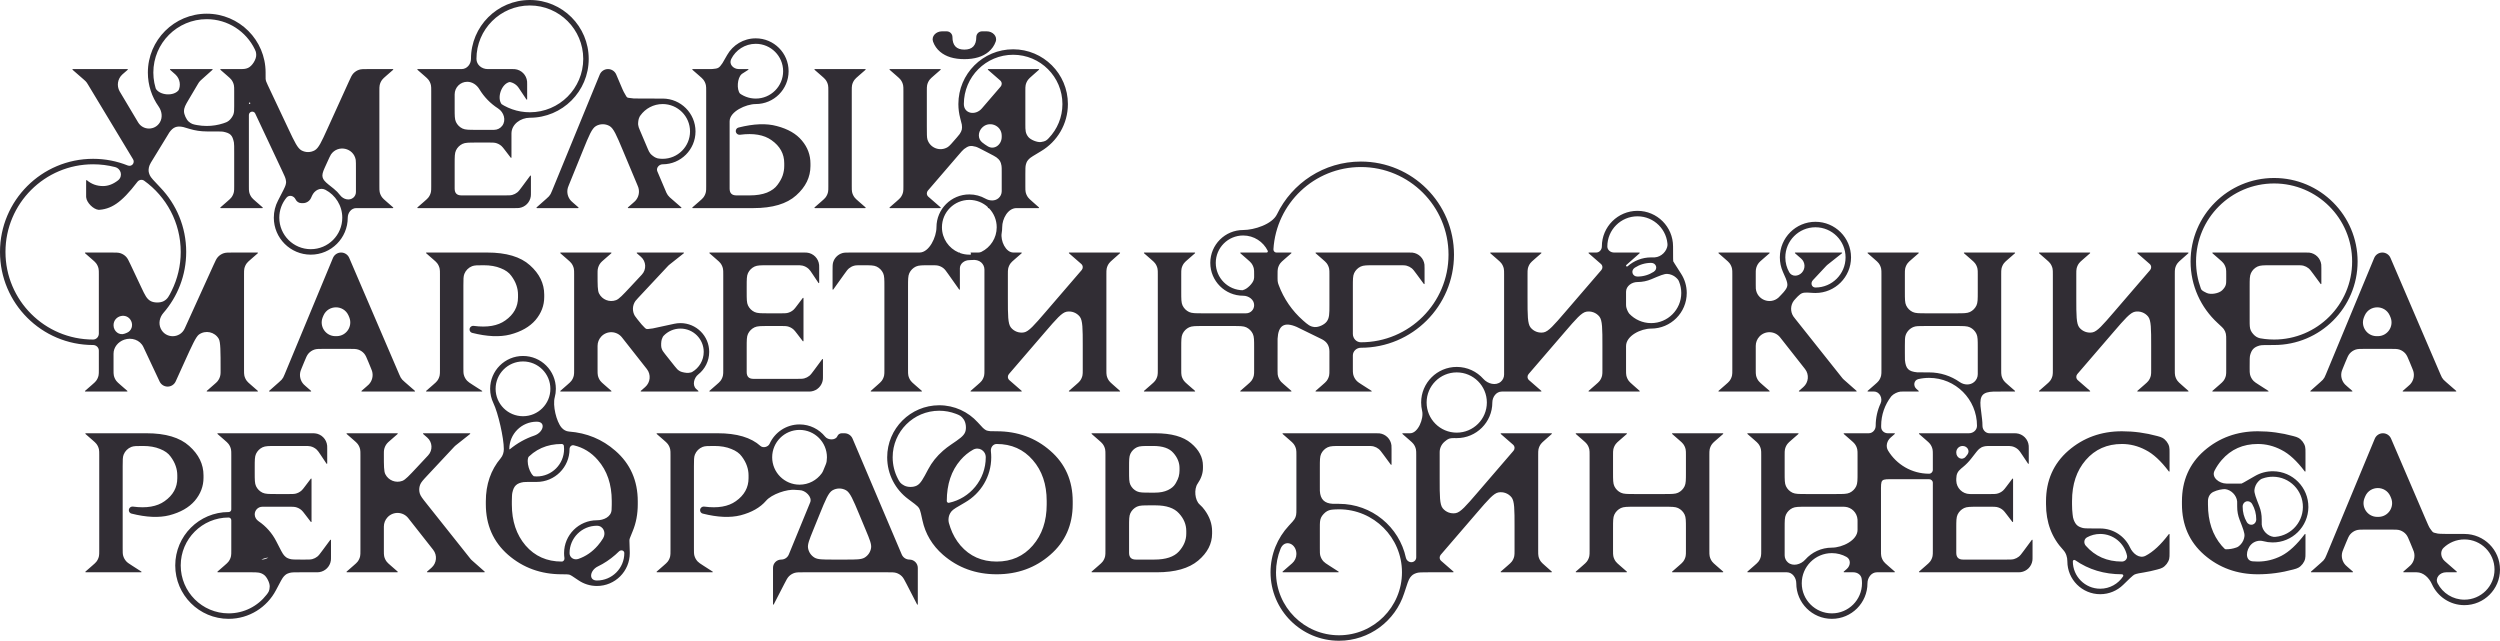 <svg xmlns="http://www.w3.org/2000/svg" width="913" height="234" viewBox="0 0 913 234" fill="none">
  <path d="M597.999 77C605.179 77 610.999 82.82 610.999 90C610.999 92.772 610.999 94.158 611.017 94.369C611.169 96.166 610.737 94.701 611.584 96.293C611.683 96.48 612.432 97.641 613.93 99.962C615.239 101.99 615.999 104.406 615.999 107C615.999 114.18 610.179 120 602.999 120C599.235 120 593.833 122.628 593.833 126.392V135.017C593.833 136.083 593.833 136.616 593.937 137.118C594.086 137.836 594.391 138.513 594.83 139.101C595.137 139.511 595.537 139.864 596.335 140.57L598.787 142.737C598.819 142.766 598.838 142.807 598.838 142.85C598.838 142.933 598.771 143 598.688 143H580.274C580.191 143 580.124 142.933 580.124 142.85C580.124 142.807 580.143 142.766 580.175 142.737L582.663 140.57C583.47 139.866 583.874 139.514 584.185 139.104C584.634 138.512 584.945 137.828 585.096 137.101C585.201 136.597 585.201 136.061 585.201 134.99V126.301C585.201 120.091 585.201 116.985 584.087 115.609C582.938 114.19 581.106 113.51 579.309 113.836C577.567 114.152 575.541 116.506 571.489 121.213L558.239 136.607C557.992 136.894 557.856 137.26 557.856 137.638C557.856 138.095 558.054 138.53 558.399 138.83L562.882 142.737C562.915 142.766 562.934 142.807 562.934 142.85C562.934 142.933 562.867 143 562.784 143H548.438C546.429 143 545 144.992 545 147C545 154.18 539.179 160 532 160C531.945 160 531.89 160 531.835 159.999C531.281 159.992 531.003 159.989 530.999 159.989C529.446 159.972 528.839 160.195 527.666 161.214C527.663 161.216 527.605 161.267 527.49 161.367C527.482 161.373 527.479 161.377 527.475 161.38C526.393 162.327 525.77 163.695 525.768 165.133C525.768 165.138 525.768 165.143 525.768 165.153V174.925C525.768 181.135 525.768 184.241 526.882 185.617C528.031 187.036 529.863 187.716 531.66 187.39C533.402 187.074 535.428 184.72 539.479 180.014L552.731 164.618C552.978 164.332 553.113 163.966 553.113 163.587C553.113 163.13 552.916 162.696 552.571 162.396L548.087 158.488C548.055 158.46 548.036 158.419 548.036 158.375C548.036 158.293 548.103 158.226 548.186 158.226H566.6C566.683 158.226 566.75 158.293 566.75 158.376C566.75 158.419 566.732 158.46 566.699 158.488L564.248 160.656C563.449 161.362 563.05 161.715 562.742 162.125C562.303 162.712 561.998 163.389 561.849 164.108C561.745 164.609 561.745 165.142 561.745 166.208V201.017C561.745 202.083 561.745 202.616 561.849 203.118C561.998 203.836 562.303 204.513 562.742 205.101C563.05 205.511 563.449 205.864 564.248 206.57L566.699 208.737C566.732 208.766 566.75 208.807 566.75 208.85C566.75 208.933 566.683 209 566.6 209H548.186C548.103 209 548.036 208.933 548.036 208.85C548.036 208.807 548.055 208.766 548.087 208.737L550.575 206.57C551.382 205.866 551.786 205.514 552.097 205.104C552.546 204.512 552.857 203.828 553.009 203.101C553.113 202.597 553.113 202.061 553.113 200.99V192.301C553.113 186.09 553.113 182.985 551.999 181.609C550.85 180.19 549.018 179.51 547.221 179.836C545.479 180.152 543.453 182.505 539.402 187.212L526.15 202.607C525.903 202.894 525.768 203.26 525.768 203.638C525.768 204.095 525.965 204.53 526.31 204.83L530.794 208.737C530.827 208.766 530.846 208.807 530.846 208.85C530.846 208.933 530.779 209 530.696 209H521.799C519.282 209 518.024 209 517.188 209.307C516.096 209.709 515.695 210.001 514.978 210.917C514.429 211.619 513.885 213.305 512.798 216.676C509.559 226.728 500.128 234 488.999 234C475.192 234 463.999 222.807 463.999 209C463.999 202.424 466.538 196.441 470.69 191.978C471.875 190.704 472.468 190.067 472.738 189.615C473.078 189.048 473.201 188.735 473.339 188.088C473.448 187.573 473.448 186.936 473.448 185.663V166.236C473.448 165.164 473.448 164.628 473.343 164.125C473.192 163.398 472.881 162.713 472.432 162.122C472.121 161.712 471.717 161.36 470.91 160.656L468.422 158.488C468.39 158.46 468.371 158.419 468.371 158.375C468.371 158.293 468.438 158.226 468.521 158.226H502.426C503.138 158.226 503.494 158.226 503.793 158.262C506.078 158.538 507.88 160.34 508.156 162.625C508.192 162.924 508.192 163.28 508.192 163.992V169.615C508.192 169.694 508.128 169.759 508.048 169.759C508.003 169.759 507.96 169.737 507.932 169.7L505.236 166.041C504.415 164.928 504.005 164.372 503.491 163.961C502.952 163.531 502.331 163.217 501.666 163.039C501.03 162.868 500.339 162.868 498.956 162.868H489.808C487.196 162.868 485.89 162.868 484.879 163.344C483.826 163.839 482.979 164.686 482.484 165.739C482.008 166.751 482.008 168.056 482.008 170.668V177.907C482.008 178.719 482.008 179.125 482.014 179.25C482.169 182.335 483.673 183.839 486.758 183.994C486.883 184 487.588 184 488.999 184C500.99 184 511.009 192.443 513.436 203.708C513.743 205.131 515.506 205.841 516.604 204.885C516.988 204.55 517.209 204.065 517.209 203.555V166.236C517.209 165.164 517.209 164.629 517.104 164.125C516.953 163.398 516.641 162.713 516.193 162.121C515.882 161.712 515.478 161.36 514.67 160.656L512.182 158.488C512.15 158.46 512.131 158.419 512.131 158.375C512.131 158.293 512.198 158.226 512.281 158.226H514.971C517.867 158.226 520.036 152.865 519.359 150.049C519.124 149.071 519 148.05 519 147C519 139.82 524.82 134 532 134C535.867 134 539.339 135.689 541.719 138.368C543.337 140.189 546.281 140.986 548.117 139.386C548.867 138.732 549.297 137.787 549.297 136.792V100.236C549.297 99.164 549.297 98.629 549.192 98.125C549.041 97.398 548.73 96.713 548.281 96.121C547.97 95.712 547.566 95.36 546.758 94.656L544.271 92.488C544.238 92.46 544.22 92.418 544.22 92.375C544.22 92.293 544.287 92.226 544.369 92.226H562.784C562.867 92.226 562.934 92.293 562.934 92.375C562.934 92.418 562.915 92.46 562.882 92.488L560.395 94.656C559.587 95.36 559.184 95.712 558.873 96.121C558.424 96.713 558.112 97.398 557.961 98.125C557.856 98.629 557.856 99.164 557.856 100.236V108.924C557.856 115.135 557.856 118.24 558.971 119.616C560.12 121.036 561.952 121.715 563.749 121.389C565.491 121.073 567.517 118.72 571.568 114.013L584.819 98.618C585.065 98.332 585.201 97.966 585.201 97.587C585.201 97.13 585.003 96.696 584.659 96.396L580.175 92.488C580.143 92.46 580.124 92.418 580.124 92.375C580.124 92.293 580.191 92.226 580.274 92.226H582.953C584.121 92.226 584.999 91.168 584.999 90C584.999 82.82 590.819 77 597.999 77ZM488.999 186C488.528 186 488.061 186.014 487.598 186.042C486.29 186.121 485.636 186.16 484.685 186.659C483.86 187.092 482.831 188.185 482.448 189.034C482.008 190.013 482.008 190.937 482.008 192.784V200.263C482.008 201.59 482.008 202.253 482.163 202.861C482.37 203.674 482.779 204.422 483.351 205.036C483.779 205.494 484.337 205.853 485.453 206.57L488.834 208.741C488.874 208.767 488.898 208.811 488.898 208.859C488.898 208.937 488.835 209 488.758 209H468.521C468.438 209 468.371 208.933 468.371 208.85C468.371 208.807 468.39 208.766 468.422 208.737L471.903 205.704C472.885 204.849 473.448 203.61 473.448 202.308C473.448 198.386 469.121 196.775 467.656 200.413C466.587 203.066 465.999 205.964 465.999 209C465.999 221.702 476.297 232 488.999 232C501.702 232 511.999 221.703 511.999 209C511.999 196.297 501.702 186 488.999 186ZM119.501 169.254C119.501 169.332 119.437 169.396 119.359 169.396C119.312 169.396 119.267 169.372 119.241 169.332L117.107 166.132C116.434 165.122 116.097 164.616 115.678 164.223C115.037 163.621 114.247 163.198 113.39 162.999C112.831 162.868 112.223 162.868 111.009 162.868H100.825C98.214 162.868 96.908 162.868 95.897 163.344C94.844 163.839 93.997 164.686 93.501 165.739C93.025 166.751 93.025 168.056 93.025 170.668V172.621C93.025 175.233 93.025 176.539 93.501 177.55C93.997 178.603 94.844 179.45 95.897 179.945C96.908 180.421 98.214 180.421 100.825 180.421H105.727C106.762 180.421 107.279 180.421 107.763 180.325C108.634 180.151 109.444 179.748 110.108 179.158C110.476 178.831 110.789 178.418 111.413 177.592L113.509 174.821C113.537 174.785 113.58 174.764 113.625 174.764C113.705 174.764 113.771 174.829 113.771 174.909V190.503C113.771 190.583 113.705 190.648 113.625 190.648C113.579 190.648 113.537 190.627 113.509 190.591L111.413 187.856C110.789 187.041 110.477 186.634 110.11 186.311C109.447 185.727 108.641 185.33 107.775 185.158C107.295 185.063 106.782 185.063 105.755 185.063H95.812C94.273 185.063 93.025 186.311 93.025 187.85C93.025 188.858 93.579 189.775 94.414 190.34C97.152 192.192 99.394 194.723 100.899 197.69C102.463 200.772 103.244 202.313 103.79 202.866C104.549 203.637 104.804 203.793 105.834 204.122C106.575 204.357 107.675 204.357 109.876 204.357H111.363C112.742 204.357 113.431 204.357 114.066 204.188C114.73 204.01 115.35 203.697 115.888 203.269C116.402 202.86 116.812 202.306 117.633 201.197L120.618 197.163C120.645 197.126 120.688 197.104 120.734 197.104C120.814 197.104 120.879 197.169 120.879 197.249V203.052C120.879 203.933 120.879 204.373 120.824 204.742C120.498 206.914 118.793 208.619 116.621 208.945C116.252 209 115.812 209 114.931 209H109.706C107.542 209 106.459 209 105.726 209.231C104.708 209.551 104.452 209.707 103.696 210.461C103.152 211.004 102.366 212.508 100.794 215.517C97.539 221.747 91.016 226 83.499 226C72.73 226 63.999 217.269 63.999 206.5C63.999 195.731 72.73 187 83.499 187C84.026 187 84.467 186.582 84.467 186.055V166.236C84.467 165.164 84.467 164.629 84.362 164.125C84.211 163.398 83.899 162.713 83.45 162.121C83.139 161.712 82.736 161.36 81.928 160.656L79.44 158.488C79.407 158.46 79.389 158.419 79.389 158.375C79.389 158.293 79.456 158.226 79.538 158.226H113.916C114.459 158.226 114.731 158.226 114.96 158.247C117.359 158.468 119.259 160.368 119.48 162.767C119.501 162.996 119.501 163.267 119.501 163.811V169.254ZM700.737 92.375C700.737 92.418 700.719 92.46 700.686 92.488L698.198 94.656C697.39 95.36 696.987 95.712 696.676 96.121C696.227 96.713 695.915 97.398 695.764 98.125C695.659 98.629 695.659 99.165 695.659 100.236V106.621C695.659 109.233 695.659 110.539 696.135 111.55C696.63 112.603 697.477 113.45 698.53 113.945C699.542 114.421 700.847 114.421 703.459 114.421H714.48C717.092 114.421 718.398 114.421 719.409 113.945C720.462 113.45 721.309 112.603 721.804 111.55C722.28 110.539 722.28 109.233 722.28 106.621V100.236C722.28 99.165 722.28 98.629 722.175 98.125C722.024 97.398 721.713 96.713 721.264 96.121C720.953 95.712 720.549 95.36 719.741 94.656L717.253 92.488C717.221 92.46 717.202 92.418 717.202 92.375C717.202 92.293 717.269 92.226 717.352 92.226H735.766C735.849 92.226 735.916 92.293 735.916 92.375C735.916 92.418 735.897 92.46 735.865 92.488L733.377 94.656C732.57 95.36 732.166 95.712 731.855 96.121C731.406 96.713 731.095 97.398 730.944 98.125C730.839 98.629 730.839 99.164 730.839 100.236V134.99C730.839 136.061 730.839 136.597 730.944 137.101C731.095 137.828 731.406 138.512 731.855 139.104C732.166 139.514 732.57 139.866 733.377 140.57L735.865 142.737C735.897 142.766 735.916 142.807 735.916 142.85C735.916 142.933 735.849 143 735.766 143H730.676C729.008 143 728.174 143 728.072 143.004C724.083 143.166 722.974 144.416 723.291 148.396C723.299 148.497 723.485 150.047 723.858 153.146C723.951 153.918 723.999 154.703 723.999 155.5C723.999 156.945 725.098 158.226 726.543 158.226H735.321C735.865 158.226 736.136 158.226 736.365 158.247C738.764 158.468 740.664 160.368 740.885 162.767C740.906 162.996 740.906 163.267 740.906 163.811V169.254C740.906 169.332 740.843 169.396 740.764 169.396C740.717 169.396 740.673 169.372 740.646 169.332L738.512 166.132C737.838 165.121 737.501 164.616 737.082 164.222C736.441 163.62 735.652 163.198 734.795 162.999C734.235 162.868 733.628 162.868 732.413 162.868H727.797C726.103 162.868 725.256 162.868 724.634 163.031C723.79 163.252 723.532 163.379 722.842 163.912C722.333 164.305 721.539 165.335 719.95 167.395C719.041 168.574 717.999 169.647 716.848 170.59C716.436 170.927 716.231 171.095 716.199 171.122C714.904 172.219 714.459 173.158 714.431 174.855C714.431 174.896 714.431 175.009 714.431 175.236C714.431 175.408 714.431 175.494 714.433 175.566C714.51 178.214 716.638 180.342 719.285 180.419C719.358 180.421 719.444 180.421 719.616 180.421H727.132C728.167 180.421 728.685 180.421 729.168 180.325C730.04 180.151 730.849 179.748 731.513 179.158C731.882 178.831 732.194 178.418 732.818 177.592L734.914 174.821C734.942 174.785 734.985 174.764 735.03 174.764C735.111 174.764 735.176 174.829 735.176 174.909V190.503C735.176 190.583 735.111 190.648 735.03 190.648C734.985 190.648 734.942 190.627 734.914 190.591L732.818 187.856C732.194 187.041 731.882 186.634 731.515 186.311C730.852 185.727 730.046 185.33 729.18 185.158C728.7 185.063 728.187 185.063 727.161 185.063H722.231C719.619 185.063 718.313 185.063 717.302 185.539C716.249 186.035 715.402 186.882 714.907 187.935C714.431 188.946 714.431 190.252 714.431 192.863V201.892C714.431 203.536 715.253 204.357 716.897 204.357H732.768C734.147 204.357 734.836 204.357 735.471 204.188C736.135 204.01 736.755 203.697 737.293 203.269C737.807 202.86 738.217 202.306 739.038 201.197L742.023 197.163C742.05 197.126 742.093 197.104 742.139 197.104C742.219 197.104 742.284 197.169 742.284 197.249V203.052C742.284 203.933 742.284 204.373 742.229 204.742C741.903 206.914 740.198 208.619 738.026 208.945C737.657 209 737.217 209 736.336 209H700.944C700.861 209 700.794 208.933 700.794 208.85C700.794 208.807 700.813 208.766 700.845 208.737L703.333 206.57C704.141 205.866 704.545 205.514 704.856 205.104C705.305 204.512 705.616 203.828 705.767 203.101C705.872 202.597 705.872 202.061 705.872 200.99V176.325C705.872 175.582 705.242 175 704.499 175C696.121 175 691.932 175 691.928 175C686.631 175.008 686.944 174.695 686.936 179.992C686.936 179.996 686.936 181.944 686.936 185.841V200.99C686.936 202.061 686.936 202.597 687.04 203.101C687.192 203.828 687.503 204.512 687.952 205.104C688.263 205.514 688.666 205.866 689.474 206.57L691.961 208.737C691.994 208.766 692.013 208.807 692.013 208.85C692.013 208.933 691.946 209 691.863 209H685.438C683.429 209 682 210.992 682 213C682 220.18 676.18 226 669 226C661.82 226 656 220.18 656 213C656 210.992 654.57 209 652.562 209H638.27C638.187 209 638.12 208.933 638.12 208.85C638.12 208.807 638.139 208.766 638.171 208.737L640.659 206.57C641.466 205.866 641.87 205.514 642.181 205.104C642.63 204.512 642.941 203.828 643.093 203.101C643.197 202.597 643.197 202.061 643.197 200.99V166.236C643.197 165.164 643.197 164.628 643.093 164.125C642.941 163.398 642.63 162.713 642.181 162.122C641.87 161.712 641.466 161.36 640.659 160.656L638.171 158.488C638.139 158.46 638.12 158.419 638.12 158.375C638.12 158.293 638.187 158.226 638.27 158.226H656.684C656.767 158.226 656.834 158.293 656.834 158.375C656.834 158.419 656.815 158.46 656.783 158.488L654.295 160.656C653.487 161.36 653.083 161.712 652.772 162.121C652.323 162.713 652.012 163.398 651.861 164.125C651.756 164.629 651.756 165.164 651.756 166.236V172.621C651.756 175.233 651.756 176.539 652.232 177.55C652.727 178.603 653.574 179.45 654.627 179.945C655.638 180.421 656.944 180.421 659.556 180.421H670.577C673.189 180.421 674.495 180.421 675.506 179.945C676.559 179.45 677.406 178.603 677.901 177.55C678.377 176.539 678.377 175.233 678.377 172.621V166.236C678.377 165.164 678.377 164.629 678.272 164.125C678.121 163.398 677.809 162.713 677.361 162.121C677.05 161.712 676.646 161.36 675.838 160.656L673.35 158.488C673.318 158.46 673.299 158.419 673.299 158.375C673.299 158.293 673.366 158.226 673.448 158.226H682.455C683.9 158.226 684.999 156.945 684.999 155.5C684.999 152.574 685.644 149.799 686.799 147.309C687.652 145.467 686.445 143 684.415 143H682.173C682.09 143 682.023 142.933 682.023 142.85C682.023 142.807 682.042 142.766 682.075 142.737L684.562 140.57C685.37 139.866 685.774 139.514 686.084 139.104C686.533 138.512 686.845 137.828 686.996 137.101C687.101 136.597 687.101 136.061 687.101 134.99V100.236C687.101 99.164 687.101 98.629 686.996 98.125C686.845 97.398 686.533 96.713 686.084 96.121C685.774 95.712 685.37 95.36 684.562 94.656L682.075 92.488C682.042 92.46 682.023 92.418 682.023 92.375C682.023 92.293 682.09 92.226 682.173 92.226H700.588C700.67 92.226 700.737 92.293 700.737 92.375ZM83.499 189C73.834 189 65.999 196.835 65.999 206.5C65.999 216.165 73.834 224 83.499 224C89.137 224 94.152 221.333 97.352 217.193C98.079 216.252 98.443 215.781 98.498 214.169C98.541 212.899 97.454 210.685 96.422 209.942C95.113 209 94.017 209 91.825 209H79.538C79.456 209 79.389 208.933 79.389 208.85C79.389 208.807 79.407 208.766 79.44 208.737L81.928 206.57C82.736 205.866 83.139 205.514 83.45 205.104C83.899 204.512 84.211 203.828 84.362 203.101C84.467 202.597 84.467 202.061 84.467 200.99V189.995C84.467 189.452 84.042 189 83.499 189ZM669 202C662.925 202 658 206.925 658 213C658 219.075 662.925 224 669 224C675.075 224 680 219.075 680 213C680 212.431 679.956 211.872 679.872 211.326C679.65 209.887 678.288 209 676.833 209H673.449C673.366 209 673.299 208.933 673.299 208.85C673.299 208.807 673.318 208.766 673.35 208.737L674.447 207.782C675.872 206.54 675.996 204.306 674.344 203.385C672.762 202.503 670.94 202 669 202ZM885.685 189.238C886.62 191.417 887.088 192.506 887.433 192.973C888.685 194.665 888.258 194.384 890.307 194.867C890.873 195 893.915 195 899.999 195C907.179 195 912.999 200.82 912.999 208C912.999 215.18 907.179 221 899.999 221C894.724 221 890.184 217.859 888.145 213.345C887.099 211.028 885.073 209 882.531 209H877.819C877.736 209 877.669 208.933 877.669 208.85C877.669 208.807 877.688 208.766 877.72 208.737L879.641 207.064C880.027 206.727 880.22 206.559 880.381 206.39C881.625 205.083 882.069 203.207 881.542 201.481C881.474 201.258 881.376 201.021 881.181 200.547L880.235 198.243C879.549 196.57 879.205 195.734 878.655 195.107C878.08 194.452 877.345 193.959 876.521 193.676C875.731 193.405 874.828 193.405 873.02 193.405H863.966C862.159 193.405 861.255 193.405 860.466 193.676C859.642 193.959 858.906 194.452 858.331 195.107C857.781 195.734 857.438 196.57 856.751 198.243L855.805 200.547C855.61 201.021 855.513 201.258 855.445 201.481C854.917 203.207 855.361 205.083 856.605 206.39C856.766 206.559 856.959 206.727 857.346 207.064L859.266 208.737C859.299 208.766 859.317 208.807 859.317 208.85C859.317 208.933 859.25 209 859.168 209H844.091C844.008 209 843.94 208.933 843.94 208.85C843.94 208.807 843.959 208.766 843.991 208.737L847.597 205.549C848.079 205.124 848.319 204.911 848.529 204.672C848.748 204.422 848.942 204.15 849.108 203.861C849.266 203.586 849.389 203.289 849.635 202.696L867.268 160.215C867.768 159.011 868.944 158.226 870.248 158.226C871.538 158.226 872.704 158.994 873.213 160.179L885.685 189.238ZM291.999 155C295.776 155 299.144 156.745 301.342 159.473C302.403 160.79 305.16 160.861 305.802 159.297C306.068 158.649 306.7 158.226 307.4 158.226H308.396C309.685 158.226 310.849 158.996 311.352 160.182L329.315 202.496C329.794 203.624 330.902 204.357 332.128 204.357C333.816 204.357 335.184 205.726 335.184 207.413V220.688C335.184 220.763 335.123 220.823 335.048 220.823C334.998 220.823 334.951 220.795 334.928 220.75L331.051 213.227C330.294 211.758 329.915 211.023 329.371 210.475C328.802 209.903 328.103 209.477 327.334 209.233C326.597 209 325.771 209 324.118 209H293.371C291.718 209 290.892 209 290.155 209.233C289.386 209.477 288.687 209.903 288.118 210.475C287.574 211.023 287.195 211.757 286.438 213.227L282.56 220.75C282.537 220.795 282.491 220.823 282.44 220.823C282.366 220.823 282.306 220.763 282.306 220.689V207.353C282.306 205.699 283.647 204.357 285.302 204.357C286.517 204.357 287.612 203.623 288.073 202.499L295.893 183.443C296.695 181.49 294.11 179 291.999 179C291.503 179 291.015 178.97 290.535 178.911C287.428 178.533 281.776 180.498 279.754 182.888C277.626 185.354 274.532 187.119 270.47 188.183C266.677 189.142 262.064 188.936 256.631 187.564C256.064 187.421 255.673 186.907 255.673 186.323C255.673 185.515 256.403 184.907 257.203 185.013C262.121 185.668 265.963 185.008 268.729 183.032C271.823 180.856 273.371 178.051 273.371 174.618V173.603C273.371 172.442 273.178 171.306 272.791 170.194C272.404 169.034 271.776 167.872 270.905 166.712C270.083 165.551 268.801 164.633 267.061 163.956C265.32 163.231 263.24 162.868 260.822 162.868C258.588 162.868 257.471 162.868 256.584 163.219C255.3 163.727 254.283 164.744 253.774 166.029C253.424 166.915 253.424 168.032 253.424 170.267V200.263C253.424 201.59 253.424 202.253 253.579 202.861C253.786 203.674 254.195 204.422 254.767 205.036C255.195 205.494 255.753 205.853 256.869 206.57L260.25 208.741C260.29 208.767 260.314 208.811 260.314 208.859C260.314 208.937 260.251 209 260.174 209H239.937C239.854 209 239.787 208.933 239.787 208.85C239.787 208.807 239.806 208.766 239.838 208.737L242.326 206.57C243.134 205.866 243.538 205.514 243.849 205.104C244.298 204.512 244.609 203.828 244.76 203.101C244.865 202.597 244.865 202.061 244.865 200.99V166.236C244.865 165.164 244.865 164.629 244.76 164.125C244.609 163.398 244.298 162.713 243.849 162.121C243.538 161.712 243.134 161.36 242.326 160.656L239.838 158.488C239.806 158.46 239.787 158.419 239.787 158.375C239.787 158.293 239.854 158.226 239.937 158.226H262.128C269.091 158.226 274.289 159.773 277.723 162.868C278.685 163.723 280.528 163.239 281.058 162.066C282.939 157.899 287.131 155 291.999 155ZM899.999 197C897.039 197 894.353 198.17 892.376 200.073C891.441 200.973 891.328 202.383 891.84 203.576C892.061 204.09 892.395 204.548 892.817 204.916L897.202 208.737C897.234 208.766 897.253 208.807 897.253 208.85C897.253 208.933 897.186 209 897.103 209H893.334C891.031 209 889.179 211.047 890.246 213.089C892.082 216.602 895.76 219 899.999 219C906.074 219 910.999 214.075 910.999 208C910.999 201.925 906.074 197 899.999 197ZM774.914 157.5C779.271 157.5 783.574 158.08 787.826 159.24C788.748 159.492 789.21 159.618 789.729 159.903C790.876 160.533 791.879 161.846 792.184 163.118C792.322 163.694 792.322 164.269 792.322 165.418V172.079C792.322 172.16 792.257 172.225 792.177 172.225C792.131 172.225 792.088 172.203 792.061 172.166C789.174 168.33 786.335 165.714 783.545 164.318C780.789 162.868 777.912 162.143 774.914 162.143C769.498 162.143 765.097 164.101 761.712 168.018C758.375 171.886 756.707 176.867 756.707 182.96V184.266C756.707 185.506 756.776 186.702 756.915 187.852C757.026 188.779 757.082 189.242 757.322 189.846C758.045 191.666 758.798 192.333 760.691 192.834C761.319 193 763.213 193 767 193C771.819 193 775.973 195.84 777.881 199.938C778.945 202.221 781.3 204.121 783.545 202.979C786.335 201.536 789.174 198.896 792.061 195.059C792.088 195.023 792.131 195.001 792.177 195.001C792.257 195.001 792.322 195.066 792.322 195.146V201.808C792.322 202.957 792.322 203.531 792.184 204.107C791.878 205.379 790.875 206.693 789.728 207.323C789.209 207.607 788.748 207.733 787.826 207.985C786.184 208.432 784.535 208.793 782.879 209.068C781.33 209.325 780.556 209.453 780.153 209.593C779.38 209.862 779.636 209.732 778.962 210.196C778.61 210.438 777.531 211.49 775.373 213.594C773.211 215.701 770.258 217 767 217C760.373 217 755 211.627 755 205C755 203.473 754.521 201.943 753.478 200.828C749.296 196.36 747.205 190.791 747.205 184.12V183.105C747.205 175.513 749.913 169.347 755.329 164.608C760.793 159.87 767.322 157.5 774.914 157.5ZM757.859 204.587C757.499 204.336 757 204.561 757 205C757 210.523 761.477 215 767 215C770.494 215 773.568 213.207 775.356 210.492C775.578 210.153 775.319 209.726 774.914 209.726C768.46 209.726 762.776 208.012 757.859 204.587ZM191 130C197.627 130 203 135.373 203 142C203 143.087 202.855 144.14 202.584 145.141C201.803 148.024 203.145 153.912 205.093 156.175C205.782 156.976 206.726 157.52 207.779 157.599C214.291 158.09 219.937 160.426 224.717 164.608C230.181 169.347 232.914 175.513 232.914 183.105V184.12C232.914 187.741 232.291 191.038 231.047 194.01C230.427 195.49 230.117 196.231 230.034 196.525C229.844 197.203 229.922 196.767 229.864 197.469C229.839 197.774 229.889 199.021 229.989 201.514C229.996 201.676 229.999 201.837 229.999 202C229.999 208.627 224.626 214 217.999 214C215.506 214 213.191 213.239 211.273 211.937C209.821 210.951 209.094 210.459 208.892 210.347C207.883 209.79 208.087 209.853 206.939 209.747C206.709 209.726 206.184 209.726 205.133 209.726C197.541 209.726 191.013 207.356 185.549 202.617C180.133 197.878 177.425 191.712 177.425 184.12V183.105C177.425 176.9 179.234 171.649 182.852 167.349C183.634 166.421 183.999 165.214 183.999 164C183.999 159.936 181.936 150.851 180.176 147.188C179.422 145.618 179 143.858 179 142C179 135.373 184.373 130 191 130ZM227.999 202C227.999 200.982 226.764 200.665 226.043 201.384C225.621 201.806 225.179 202.217 224.717 202.617C222.738 204.348 220.611 205.763 218.335 206.861C215.458 208.249 214.805 212 217.999 212C223.522 212 227.999 207.523 227.999 202ZM343 148C348.578 148 353.593 150.404 357.068 154.232C358.189 155.467 358.749 156.084 358.977 156.281C360.062 157.22 360.224 157.292 361.649 157.464C361.948 157.5 362.623 157.5 363.973 157.5C371.613 157.5 378.141 159.87 383.557 164.608C389.021 169.347 391.754 175.513 391.754 183.105V184.12C391.754 191.712 389.021 197.878 383.557 202.617C378.141 207.356 371.613 209.726 363.973 209.726C356.381 209.726 349.853 207.356 344.389 202.617C340.446 199.167 337.938 194.961 336.866 189.999C336.393 187.811 336.157 186.717 335.954 186.255C335.601 185.453 335.686 185.585 335.102 184.932C334.766 184.556 333.733 183.787 331.666 182.249C327.014 178.787 324 173.246 324 167C324 156.507 332.507 148 343 148ZM824.555 157.5C828.911 157.5 833.215 158.08 837.466 159.24C838.389 159.492 838.85 159.618 839.369 159.903C840.516 160.533 841.519 161.846 841.825 163.118C841.963 163.694 841.963 164.269 841.963 165.418V172.079C841.963 172.16 841.898 172.225 841.818 172.225C841.772 172.225 841.729 172.203 841.701 172.166C838.815 168.33 835.977 165.714 833.187 164.318C830.43 162.868 827.553 162.143 824.555 162.143C819.139 162.143 814.738 164.101 811.354 168.018C810.325 169.21 809.456 170.507 808.744 171.91C807.53 174.306 810.4 176.578 813.086 176.601C816.057 176.625 817.543 176.638 817.775 176.618C819.417 176.478 817.95 176.866 819.445 176.176C819.657 176.078 820.941 175.334 823.508 173.846C825.453 172.718 827.716 172.081 830.127 172.101C837.306 172.16 843.078 178.029 843.019 185.208C842.959 192.387 837.091 198.159 829.911 198.1C828.762 198.09 827.649 197.932 826.591 197.643C825.032 197.217 823.307 197.655 822.164 198.796C820.146 200.812 819.811 204.745 822.653 205C823.272 205.055 823.906 205.083 824.555 205.083C827.553 205.083 830.43 204.382 833.187 202.979C835.977 201.536 838.815 198.896 841.701 195.059C841.729 195.023 841.772 195.001 841.818 195.001C841.898 195.001 841.963 195.066 841.963 195.146V201.808C841.963 202.957 841.963 203.532 841.825 204.107C841.519 205.379 840.516 206.693 839.369 207.323C838.85 207.607 838.389 207.733 837.466 207.985C833.215 209.145 828.911 209.726 824.555 209.726C816.963 209.726 810.434 207.356 804.97 202.617C799.554 197.878 796.847 191.712 796.847 184.12V183.105C796.847 175.514 799.554 169.347 804.97 164.608C810.434 159.869 816.963 157.5 824.555 157.5ZM53.506 158.226C60.469 158.226 65.667 159.773 69.101 162.868C72.582 165.963 74.323 169.541 74.323 173.603V174.474C74.323 177.568 73.26 180.373 71.132 182.888C69.004 185.354 65.909 187.119 61.847 188.183C58.054 189.142 53.441 188.936 48.008 187.564C47.441 187.421 47.05 186.907 47.05 186.323C47.05 185.515 47.78 184.907 48.58 185.013C53.498 185.668 57.341 185.008 60.106 183.032C63.201 180.856 64.748 178.051 64.748 174.618V173.603C64.748 172.442 64.555 171.306 64.168 170.194C63.781 169.034 63.153 167.872 62.282 166.712C61.46 165.551 60.178 164.633 58.438 163.956C56.697 163.231 54.618 162.868 52.2 162.868C49.966 162.868 48.849 162.868 47.962 163.219C46.678 163.727 45.661 164.744 45.152 166.029C44.802 166.915 44.802 168.032 44.802 170.267V200.263C44.802 201.59 44.802 202.253 44.957 202.861C45.164 203.674 45.572 204.422 46.145 205.036C46.572 205.494 47.131 205.853 48.247 206.57L51.628 208.741C51.668 208.767 51.692 208.811 51.692 208.859C51.692 208.937 51.629 209 51.551 209H31.315C31.232 209 31.165 208.933 31.165 208.85C31.165 208.807 31.184 208.766 31.216 208.737L33.704 206.57C34.511 205.866 34.915 205.514 35.226 205.104C35.675 204.512 35.986 203.828 36.137 203.101C36.242 202.597 36.242 202.061 36.242 200.99V166.236C36.242 165.164 36.242 164.628 36.137 164.125C35.986 163.398 35.675 162.713 35.226 162.122C34.915 161.712 34.511 161.36 33.704 160.656L31.216 158.488C31.184 158.46 31.165 158.419 31.165 158.375C31.165 158.293 31.232 158.226 31.315 158.226H53.506ZM145.265 158.375C145.265 158.419 145.246 158.46 145.213 158.488L142.566 160.795C141.916 161.362 141.59 161.646 141.327 161.965C140.77 162.643 140.4 163.455 140.256 164.321C140.188 164.729 140.188 165.16 140.188 166.023C140.188 170.08 140.188 172.108 140.713 173.162C141.854 175.451 144.539 176.509 146.936 175.615C148.039 175.203 149.423 173.721 152.191 170.756L156.362 166.288C158.107 164.419 157.956 161.475 156.027 159.795L154.528 158.488C154.495 158.46 154.477 158.419 154.477 158.375C154.477 158.293 154.544 158.226 154.626 158.226H171.593C171.675 158.226 171.74 158.291 171.74 158.372C171.74 158.417 171.72 158.46 171.685 158.487L166.611 162.507C166.448 162.637 166.366 162.701 166.287 162.769C166.204 162.841 166.124 162.915 166.046 162.991C165.972 163.064 165.901 163.141 165.758 163.293L156.099 173.621C154.539 175.289 153.759 176.122 153.41 177.07C153.046 178.058 153.002 179.135 153.286 180.149C153.559 181.121 154.269 182.015 155.69 183.802L171.604 203.821C171.757 204.014 171.833 204.11 171.914 204.202C171.999 204.298 172.088 204.392 172.18 204.481C172.267 204.567 172.359 204.648 172.543 204.811L176.984 208.737C177.017 208.766 177.035 208.807 177.035 208.85C177.035 208.933 176.968 209 176.885 209H156.077C155.995 209 155.928 208.933 155.928 208.85C155.928 208.807 155.946 208.766 155.979 208.737L157.571 207.35C159.495 205.674 159.766 202.783 158.188 200.777L149.099 189.225C147.201 186.813 143.596 186.67 141.513 188.924C140.661 189.846 140.188 191.056 140.188 192.311V200.99C140.188 202.061 140.188 202.597 140.292 203.101C140.444 203.828 140.755 204.512 141.204 205.104C141.515 205.514 141.918 205.866 142.726 206.57L145.213 208.737C145.246 208.766 145.265 208.807 145.265 208.85C145.265 208.933 145.198 209 145.115 209H126.7C126.618 209 126.551 208.933 126.551 208.85C126.551 208.807 126.57 208.766 126.602 208.737L129.089 206.57C129.897 205.866 130.301 205.514 130.612 205.104C131.061 204.512 131.372 203.828 131.523 203.101C131.628 202.597 131.628 202.061 131.628 200.99V166.236C131.628 165.164 131.628 164.628 131.523 164.125C131.372 163.398 131.061 162.713 130.612 162.122C130.301 161.712 129.897 161.36 129.089 160.656L126.602 158.488C126.57 158.46 126.551 158.419 126.551 158.375C126.551 158.293 126.618 158.226 126.7 158.226H145.115C145.198 158.226 145.265 158.293 145.265 158.375ZM421.911 158.226C427.762 158.226 432.114 159.435 434.967 161.853C437.868 164.27 439.319 167.026 439.319 170.121V170.919C439.319 172.853 438.667 174.764 437.361 176.649C436.001 178.615 436.324 182.67 438.122 184.246C438.828 184.865 439.445 185.549 439.973 186.297C441.762 188.763 442.656 191.326 442.656 193.985V194.855C442.656 198.579 440.963 201.868 437.578 204.721C434.193 207.574 429.164 209 422.491 209H398.777C398.694 209 398.627 208.933 398.627 208.85C398.627 208.807 398.646 208.766 398.678 208.737L401.166 206.57C401.974 205.866 402.378 205.514 402.689 205.104C403.138 204.512 403.449 203.828 403.6 203.101C403.705 202.597 403.705 202.061 403.705 200.99V166.236C403.705 165.164 403.705 164.629 403.6 164.125C403.449 163.398 403.138 162.713 402.689 162.121C402.378 161.712 401.974 161.36 401.166 160.656L398.678 158.488C398.646 158.46 398.627 158.419 398.627 158.375C398.627 158.293 398.694 158.226 398.777 158.226H421.911ZM594.159 158.375C594.159 158.419 594.14 158.46 594.108 158.488L591.621 160.656C590.813 161.36 590.409 161.712 590.098 162.122C589.649 162.713 589.338 163.398 589.187 164.125C589.082 164.628 589.082 165.164 589.082 166.236V172.621C589.082 175.233 589.082 176.539 589.558 177.55C590.053 178.603 590.9 179.45 591.953 179.945C592.964 180.421 594.27 180.421 596.882 180.421H607.902C610.514 180.421 611.82 180.421 612.831 179.945C613.884 179.45 614.731 178.603 615.226 177.55C615.702 176.539 615.702 175.233 615.702 172.621V166.236C615.702 165.164 615.702 164.629 615.597 164.125C615.446 163.398 615.135 162.713 614.686 162.121C614.375 161.712 613.971 161.36 613.163 160.656L610.675 158.488C610.643 158.46 610.624 158.419 610.624 158.375C610.624 158.293 610.691 158.226 610.774 158.226H629.189C629.272 158.226 629.339 158.293 629.339 158.375C629.339 158.419 629.32 158.46 629.288 158.488L626.8 160.656C625.992 161.36 625.588 161.712 625.277 162.121C624.828 162.713 624.517 163.398 624.366 164.125C624.261 164.629 624.261 165.164 624.261 166.236V200.99C624.261 202.061 624.261 202.597 624.366 203.101C624.517 203.828 624.828 204.512 625.277 205.104C625.588 205.514 625.992 205.866 626.8 206.57L629.288 208.737C629.32 208.766 629.339 208.807 629.339 208.85C629.339 208.933 629.272 209 629.189 209H610.774C610.691 209 610.624 208.933 610.624 208.85C610.624 208.807 610.643 208.766 610.675 208.737L613.163 206.57C613.971 205.866 614.375 205.514 614.686 205.104C615.135 204.512 615.446 203.828 615.597 203.101C615.702 202.597 615.702 202.061 615.702 200.99V192.863C615.702 190.252 615.702 188.946 615.226 187.935C614.731 186.882 613.884 186.035 612.831 185.539C611.82 185.063 610.514 185.063 607.902 185.063H596.882C594.27 185.063 592.964 185.063 591.953 185.539C590.9 186.035 590.053 186.882 589.558 187.935C589.082 188.946 589.082 190.252 589.082 192.863V200.99C589.082 202.061 589.082 202.597 589.187 203.101C589.338 203.828 589.649 204.512 590.098 205.104C590.409 205.514 590.813 205.866 591.621 206.57L594.108 208.737C594.14 208.766 594.159 208.807 594.159 208.85C594.159 208.933 594.092 209 594.01 209H575.595C575.512 209 575.445 208.933 575.445 208.85C575.445 208.807 575.464 208.766 575.497 208.737L577.984 206.57C578.792 205.866 579.195 205.514 579.506 205.104C579.955 204.512 580.266 203.828 580.418 203.101C580.522 202.597 580.522 202.061 580.522 200.99V166.236C580.522 165.164 580.522 164.628 580.418 164.125C580.266 163.398 579.955 162.713 579.506 162.122C579.195 161.712 578.792 161.36 577.984 160.656L575.497 158.488C575.464 158.46 575.445 158.419 575.445 158.375C575.445 158.293 575.512 158.226 575.595 158.226H594.01C594.092 158.226 594.159 158.293 594.159 158.375ZM651.756 202.802C651.756 203.79 652.184 204.73 652.929 205.379C654.751 206.967 657.669 206.182 659.274 204.374C661.655 201.691 665.13 200 669 200C672.797 200 678.377 197.32 678.377 193.524V190.496C678.377 190.094 678.377 189.893 678.365 189.724C678.196 187.23 676.21 185.245 673.717 185.075C673.547 185.063 673.346 185.063 672.944 185.063H659.556C656.944 185.063 655.638 185.063 654.627 185.539C653.574 186.035 652.727 186.882 652.232 187.935C651.756 188.946 651.756 190.252 651.756 192.863V202.802ZM209.536 162.625C208.714 162.434 207.999 163.155 207.999 164C207.999 170.627 202.626 176 195.999 176C193.078 176 191.617 176 191.245 176.056C188.683 176.444 187.63 177.441 187.1 179.977C187.023 180.346 187.007 180.63 186.975 181.2C186.943 181.776 186.927 182.363 186.927 182.96V184.266C186.927 190.31 188.595 195.291 191.932 199.208C195.317 203.125 199.717 205.083 205.133 205.083C205.783 205.083 206.234 204.457 206.136 203.814C206.046 203.222 205.999 202.617 205.999 202C205.999 195.373 211.372 190 217.999 190C220.5 190 223.185 188.739 223.348 186.244C223.39 185.598 223.411 184.938 223.411 184.266V182.96C223.411 176.867 221.719 171.886 218.334 168.018C215.919 165.223 212.986 163.426 209.536 162.625ZM363.973 162.143C362.61 162.143 361.72 163.467 361.876 164.821C361.958 165.536 362 166.263 362 167C362 174.056 358.154 180.212 352.444 183.489C349.512 185.172 348.046 186.013 347.443 186.785C346.772 187.644 346.451 188.501 346.392 189.589C346.338 190.567 346.586 191.285 347.082 192.722C347.915 195.136 349.145 197.299 350.771 199.208C354.156 203.125 358.557 205.083 363.973 205.083C369.388 205.083 373.789 203.125 377.174 199.208C380.559 195.291 382.251 190.31 382.251 184.266V182.96C382.251 176.867 380.559 171.886 377.174 168.018C373.789 164.101 369.388 162.143 363.973 162.143ZM767 195C765.252 195 763.61 195.449 762.18 196.237C761.068 196.85 760.888 198.314 761.712 199.28C765.097 203.149 769.498 205.083 774.914 205.083C776.103 205.083 777.026 204.054 776.776 202.892C775.809 198.381 771.799 195 767 195ZM217.999 192C212.476 192 207.999 196.477 207.999 202C207.999 203.634 209.634 204.66 211.18 204.13C213.927 203.188 216.312 201.548 218.334 199.208C219.048 198.382 219.686 197.509 220.249 196.588C221.468 194.593 220.338 192 217.999 192ZM93.025 201.892C93.025 203.536 93.848 204.357 95.492 204.357C98.35 204.357 100.602 201.802 99.41 199.205C99.35 199.076 99.29 198.947 99.227 198.82C97.061 194.392 102.476 205.462 102.433 205.381C100.622 202 93.17 203.725 93.029 207.558C93.025 207.65 93.025 197.042 93.025 201.286V201.892ZM296.968 193.621C295.572 197.058 294.873 198.777 295.1 200.163C295.335 201.602 296.186 202.866 297.43 203.626C298.629 204.357 300.484 204.357 304.195 204.357H308.972C312.714 204.357 314.585 204.357 315.789 203.619C317.037 202.853 317.886 201.578 318.113 200.131C318.332 198.736 317.611 197.009 316.171 193.555L313.751 187.753C311.566 182.513 310.473 179.893 308.98 179.048C307.439 178.177 305.551 178.185 304.018 179.071C302.532 179.929 301.464 182.559 299.326 187.819L296.968 193.621ZM412.336 201.892C412.336 203.536 413.159 204.357 414.803 204.357H421.548C425.755 204.357 428.754 203.366 430.543 201.384C432.332 199.401 433.226 197.25 433.227 194.929V193.913C433.227 191.544 432.332 189.391 430.543 187.457C428.802 185.523 425.949 184.556 421.983 184.556H420.136C417.524 184.556 416.218 184.556 415.207 185.032C414.154 185.527 413.307 186.374 412.812 187.427C412.336 188.438 412.336 189.744 412.336 192.356V201.892ZM813.069 178.601C811.366 178.586 809.75 178.96 808.305 179.64C807.043 180.233 806.349 181.566 806.349 182.96V184.266C806.349 190.359 808.017 195.363 811.354 199.28C811.699 199.675 812.055 200.049 812.422 200.404C812.547 200.525 812.713 200.598 812.887 200.6C814.217 200.611 815.493 200.385 816.676 199.962C817.195 199.777 817.454 199.684 818.255 198.874C819.034 198.085 819.601 196.842 819.684 195.737C819.77 194.601 819.149 193.009 817.905 189.824C817.32 188.328 817.005 186.697 817.02 184.992C817.028 183.918 817.033 183.38 817.009 183.128C816.8 180.881 814.82 178.869 812.578 178.622C812.326 178.594 813.565 178.605 813.069 178.601ZM830.11 174.101C828.781 174.09 827.506 174.315 826.323 174.737C825.804 174.922 825.545 175.015 824.744 175.825C823.964 176.613 823.398 177.856 823.314 178.962C823.227 180.098 823.849 181.69 825.093 184.876C825.677 186.372 825.992 188.003 825.978 189.708C825.969 190.783 825.964 191.321 825.988 191.574C826.198 193.819 828.176 195.83 830.417 196.078C830.67 196.106 829.433 196.096 829.928 196.1C836.003 196.15 840.968 191.266 841.019 185.191C841.069 179.117 836.185 174.151 830.11 174.101ZM822.498 184.089C821.465 182.309 819.037 182.95 819.02 185.009C819.003 187.05 819.543 188.965 820.499 190.611C821.532 192.39 823.96 191.749 823.978 189.691C823.994 187.65 823.454 185.735 822.498 184.089ZM863.621 181.658C863.548 181.836 863.511 181.925 863.486 181.991C862.268 185.206 864.583 188.663 868.019 188.761C868.09 188.763 868.186 188.763 868.378 188.763C868.572 188.763 868.669 188.763 868.741 188.761C872.198 188.662 874.513 185.167 873.256 181.945C873.23 181.879 873.192 181.789 873.116 181.611C873.004 181.345 872.947 181.212 872.911 181.134C871.109 177.254 865.584 177.282 863.821 181.18C863.786 181.258 863.731 181.391 863.621 181.658ZM360 167C360 164.559 357.488 163.052 355.355 164.239C353.662 165.181 352.135 166.44 350.771 168.018C347.435 171.886 345.767 176.867 345.767 182.96C345.767 183.386 346.149 183.712 346.566 183.623C354.242 181.984 360 175.165 360 167ZM343 150C333.611 150 326 157.611 326 167C326 169.819 326.686 172.477 327.901 174.818C328.513 175.997 328.819 176.587 330.214 177.317C331.509 177.995 333.526 178.001 334.825 177.33C336.224 176.608 337.141 174.865 338.974 171.38C340.295 168.868 342.1 166.611 344.389 164.608C345.318 163.803 346.278 163.065 347.269 162.397C350.373 160.301 351.925 159.254 352.49 157.781C353.002 156.445 352.765 154.377 351.964 153.192C351.08 151.885 350.411 151.629 349.071 151.116C347.186 150.395 345.139 150 343 150ZM412.336 172.113C412.336 174.725 412.336 176.031 412.812 177.042C413.307 178.095 414.154 178.942 415.207 179.437C416.218 179.913 417.524 179.913 420.136 179.913H421.766C423.652 179.913 425.248 179.599 426.554 178.971C427.778 178.381 428.661 177.643 429.205 176.756L429.519 176.22C429.984 175.4 430.301 174.673 430.47 174.038C430.663 173.264 430.76 172.539 430.76 171.862V170.919C430.76 168.936 430.011 167.099 428.512 165.406C427.061 163.714 424.619 162.868 421.186 162.868H420.136C417.524 162.868 416.218 162.868 415.207 163.344C414.154 163.839 413.307 164.686 412.812 165.739C412.336 166.751 412.336 168.056 412.336 170.668V172.113ZM291.999 157C286.476 157 281.999 161.477 281.999 167C281.999 172.523 286.476 177 291.999 177C295.306 177 298.236 175.393 300.056 172.919C300.116 172.839 300.145 172.798 300.237 172.654C300.306 172.544 300.444 172.3 300.501 172.184C300.577 172.03 300.62 171.924 300.707 171.713L301.51 169.757C301.597 169.544 301.641 169.437 301.695 169.274C301.736 169.151 301.81 168.881 301.837 168.754C301.873 168.586 301.881 168.536 301.895 168.435C301.963 167.966 301.999 167.487 301.999 167C301.999 161.477 297.522 157 291.999 157ZM205.133 162.143C199.717 162.143 195.317 164.101 191.932 168.018C191.023 169.071 193.295 166.437 193.17 166.609C191.922 168.331 193.467 173.473 195.457 174.222C195.655 174.297 191.692 173.176 193.278 173.624C194.143 173.869 195.055 174 195.999 174C201.522 174 205.999 169.523 205.999 164C205.999 163.607 205.975 163.22 205.931 162.84C205.883 162.438 205.538 162.143 205.133 162.143ZM704.499 138C703.165 138 701.865 138.15 700.617 138.433C698.918 138.818 698.598 140.918 699.911 142.062L700.686 142.737C700.719 142.766 700.737 142.807 700.737 142.85C700.737 142.933 700.67 143 700.588 143H694.713C694.414 143 694.264 143 694.031 143.022C693 143.119 691.545 143.835 690.839 144.593C690.679 144.765 690.661 144.789 690.623 144.838C688.351 147.79 686.999 151.487 686.999 155.5C686.999 155.674 687.002 155.848 687.007 156.022C687.044 157.296 688.15 158.226 689.425 158.226H691.863C691.946 158.226 692.013 158.293 692.013 158.375C692.013 158.419 691.994 158.46 691.961 158.488L690.498 159.763C689.098 160.983 688.565 162.98 689.529 164.567C692.597 169.622 698.153 173 704.499 173C705.275 173 705.872 172.348 705.872 171.572V166.19C705.872 165.164 705.872 164.65 705.776 164.167C705.625 163.41 705.301 162.698 704.83 162.087C704.528 161.697 704.141 161.36 703.367 160.686L700.845 158.488C700.813 158.46 700.794 158.419 700.794 158.375C700.794 158.293 700.861 158.226 700.944 158.226H719.052C720.627 158.226 721.999 157.075 721.999 155.5C721.999 145.835 714.164 138 704.499 138ZM714.431 165.291C714.431 167.245 716.58 168.308 717.845 166.819C718.077 166.546 718.301 166.265 718.516 165.978C719.53 164.623 718.439 162.868 716.746 162.868C715.467 162.868 714.431 163.905 714.431 165.184V165.291ZM195.999 154C190.476 154 185.999 158.477 185.999 164C185.999 164.089 186.106 164.136 186.175 164.08C188.9 161.84 191.881 160.172 195.118 159.076C198.461 157.944 199.528 154 195.999 154ZM532 136C525.925 136 521 140.925 521 147C521 153.075 525.925 158 532 158C538.075 158 543 153.075 543 147C543 140.925 538.075 136 532 136ZM191 132C185.477 132 181 136.477 181 142C181 147.523 185.477 152 191 152C196.523 152 201 147.523 201 142C201 136.477 196.523 132 191 132ZM75.499 5C87.373 5 96.999 14.626 96.999 26.5C96.999 26.614 96.998 26.728 96.996 26.842C96.979 27.929 96.97 28.473 97.006 28.791C97.051 29.2 97.091 29.382 97.217 29.773C97.316 30.077 97.477 30.42 97.8 31.105L105.392 47.198C107.582 51.838 108.676 54.158 110.128 54.938C111.629 55.745 113.437 55.732 114.925 54.904C116.366 54.103 117.427 51.767 119.549 47.095L127.404 29.8C128.124 28.215 128.484 27.422 129.033 26.829C129.606 26.21 130.326 25.746 131.127 25.48C131.894 25.226 132.765 25.226 134.506 25.226H143.476C143.559 25.226 143.626 25.293 143.626 25.375C143.626 25.419 143.607 25.46 143.575 25.488L141.087 27.656C140.28 28.36 139.876 28.712 139.565 29.122C139.116 29.713 138.805 30.398 138.654 31.125C138.549 31.628 138.549 32.164 138.549 33.236V67.99C138.549 69.061 138.549 69.597 138.654 70.101C138.805 70.828 139.116 71.512 139.565 72.104C139.876 72.514 140.28 72.866 141.087 73.57L143.575 75.737C143.607 75.766 143.626 75.807 143.626 75.85C143.626 75.933 143.559 76 143.476 76H130.08C128.294 76 126.999 77.714 126.999 79.5C126.999 86.956 120.955 93 113.499 93C106.043 93 99.999 86.956 99.999 79.5C99.999 77.257 100.546 75.142 101.514 73.281C103.281 69.883 104.165 68.184 104.307 67.553C104.537 66.538 104.536 66.569 104.348 65.546C104.23 64.909 103.834 64.066 103.04 62.378L93.197 41.442C92.837 40.676 91.791 40.554 91.213 41.172C91.01 41.389 90.894 41.673 90.894 41.969V67.99C90.894 69.061 90.894 69.597 90.998 70.101C91.15 70.828 91.461 71.512 91.91 72.104C92.221 72.514 92.624 72.866 93.432 73.57L95.919 75.737C95.952 75.766 95.971 75.807 95.971 75.85C95.971 75.933 95.904 76 95.821 76H80.598C80.515 76 80.448 75.933 80.448 75.85C80.448 75.807 80.467 75.766 80.5 75.737L82.987 73.57C83.794 72.866 84.198 72.514 84.509 72.104C84.958 71.512 85.269 70.828 85.421 70.101C85.525 69.597 85.525 69.061 85.525 67.99V55.952C85.525 53.646 85.525 52.493 85.424 51.996C84.886 49.374 84.152 48.639 81.529 48.102C81.032 48 79.188 48 75.499 48C73.332 48 71.24 47.679 69.267 47.082C67.855 46.655 67.148 46.441 66.943 46.398C64.563 45.89 63.234 46.408 61.824 48.392C61.703 48.563 61.485 48.932 61.049 49.67C59.544 52.196 58.125 54.516 56.793 56.63C55.311 58.983 54.571 60.159 54.392 61.081C54.166 62.249 54.226 62.841 54.681 63.94C55.039 64.808 56.218 66.04 58.575 68.504C64.413 74.609 68 82.886 68 92C68 100.539 64.85 108.342 59.65 114.313C58.275 115.892 57.817 118.124 58.71 120.018C60.462 123.733 65.76 123.694 67.459 119.955L77.976 96.8C78.696 95.215 79.056 94.422 79.605 93.829C80.178 93.21 80.898 92.746 81.699 92.48C82.466 92.226 83.337 92.226 85.078 92.226H94.048C94.13 92.226 94.197 92.293 94.197 92.375C94.197 92.418 94.178 92.46 94.146 92.488L91.659 94.656C90.851 95.36 90.447 95.712 90.136 96.121C89.688 96.713 89.376 97.398 89.225 98.125C89.12 98.629 89.12 99.164 89.12 100.236V134.99C89.12 136.061 89.12 136.597 89.225 137.101C89.376 137.828 89.688 138.512 90.136 139.104C90.447 139.514 90.851 139.866 91.659 140.57L94.146 142.737C94.178 142.766 94.197 142.807 94.197 142.85C94.197 142.933 94.13 143 94.048 143H75.633C75.55 143 75.483 142.933 75.483 142.85C75.483 142.807 75.502 142.766 75.535 142.737L78.182 140.431C78.833 139.863 79.159 139.58 79.422 139.26C79.979 138.583 80.349 137.771 80.493 136.905C80.561 136.497 80.561 136.065 80.561 135.202C80.561 128.333 80.561 124.899 79.886 123.735C78.408 121.187 75.057 120.463 72.658 122.173C71.563 122.955 70.145 126.082 67.309 132.338L64.158 139.289C63.634 140.444 62.483 141.187 61.215 141.187C59.962 141.187 58.823 140.463 58.29 139.33L52.359 126.713C51.141 124.122 48.03 123.111 45.331 124.064C43.129 124.841 41.465 126.834 41.465 129.168V134.99C41.465 136.061 41.465 136.597 41.57 137.101C41.721 137.828 42.032 138.512 42.481 139.104C42.792 139.514 43.196 139.866 44.003 140.57L46.491 142.737C46.523 142.766 46.542 142.807 46.542 142.85C46.542 142.933 46.475 143 46.392 143H31.169C31.087 143 31.02 142.933 31.02 142.85C31.02 142.807 31.038 142.766 31.071 142.737L33.559 140.57C34.366 139.866 34.77 139.514 35.081 139.104C35.53 138.512 35.842 137.828 35.993 137.101C36.098 136.597 36.098 136.061 36.098 134.99V128.033C36.098 126.895 35.138 126 34 126C15.222 126 -0.001 110.778 -0.001 92C-0.001 73.222 15.222 58 34 58C38.471 58 42.739 58.865 46.649 60.433C47.318 60.702 48.077 60.535 48.513 59.96C48.896 59.455 48.94 58.746 48.612 58.202L32.159 30.916C31.933 30.541 31.82 30.353 31.692 30.177C31.557 29.993 31.41 29.817 31.252 29.653C31.1 29.496 30.935 29.352 30.605 29.064L26.502 25.488C26.469 25.46 26.45 25.419 26.45 25.375C26.45 25.293 26.517 25.226 26.6 25.226H46.538C46.62 25.226 46.688 25.293 46.688 25.375C46.688 25.419 46.669 25.46 46.636 25.488L44.896 27.004C44.765 27.119 44.699 27.176 44.643 27.228C42.955 28.793 42.553 31.309 43.67 33.321C43.708 33.389 43.752 33.464 43.841 33.613L50.442 44.69C52.243 47.711 56.625 47.695 58.403 44.659C59.46 42.854 59.129 40.592 57.922 38.883C55.451 35.382 53.999 31.111 53.999 26.5C53.999 14.626 63.625 5 75.499 5ZM145.796 136.723C146.047 137.306 146.172 137.598 146.331 137.869C146.498 138.153 146.692 138.42 146.912 138.666C147.121 138.9 147.36 139.109 147.839 139.526L151.524 142.737C151.556 142.766 151.575 142.807 151.575 142.85C151.575 142.933 151.508 143 151.426 143H132.141C132.058 143 131.991 142.933 131.991 142.85C131.991 142.807 132.01 142.766 132.043 142.737L133.963 141.064C134.349 140.727 134.543 140.559 134.703 140.39C135.948 139.083 136.391 137.207 135.864 135.481C135.796 135.258 135.698 135.021 135.504 134.547L134.558 132.243C133.871 130.57 133.528 129.734 132.977 129.107C132.403 128.452 131.667 127.959 130.843 127.676C130.054 127.405 129.15 127.405 127.342 127.405H118.289C116.481 127.405 115.577 127.405 114.788 127.676C113.964 127.959 113.228 128.452 112.654 129.107C112.103 129.734 111.76 130.57 111.073 132.243L110.127 134.547C109.932 135.021 109.835 135.258 109.767 135.481C109.24 137.207 109.683 139.083 110.928 140.39C111.088 140.559 111.281 140.727 111.668 141.064L113.588 142.737C113.621 142.766 113.64 142.807 113.64 142.85C113.64 142.933 113.573 143 113.49 143H98.413C98.33 143 98.263 142.933 98.263 142.85C98.263 142.807 98.281 142.766 98.313 142.737L101.92 139.549C102.401 139.124 102.642 138.911 102.851 138.672C103.071 138.422 103.264 138.15 103.43 137.861C103.588 137.586 103.711 137.289 103.957 136.696L121.59 94.215C122.09 93.011 123.266 92.226 124.57 92.226C125.86 92.226 127.026 92.994 127.535 94.179L145.796 136.723ZM177.934 92.226C184.897 92.226 190.096 93.773 193.529 96.868C197.011 99.963 198.751 103.541 198.751 107.603V108.474C198.751 111.568 197.687 114.373 195.56 116.888C193.432 119.354 190.337 121.119 186.275 122.183C182.483 123.142 177.87 122.936 172.436 121.564C171.87 121.421 171.479 120.907 171.479 120.323C171.479 119.515 172.209 118.907 173.009 119.013C177.927 119.668 181.768 119.008 184.534 117.032C187.629 114.856 189.177 112.051 189.177 108.618V107.603C189.177 106.442 188.983 105.306 188.597 104.194C188.21 103.034 187.581 101.872 186.711 100.712C185.889 99.551 184.607 98.633 182.866 97.956C181.125 97.231 179.046 96.868 176.628 96.868C174.394 96.868 173.276 96.868 172.39 97.219C171.105 97.727 170.088 98.744 169.58 100.029C169.229 100.915 169.229 102.032 169.229 104.267V134.263C169.229 135.59 169.229 136.253 169.384 136.861C169.592 137.674 170 138.422 170.573 139.036C171 139.494 171.558 139.853 172.675 140.57L176.055 142.741C176.096 142.767 176.12 142.811 176.12 142.859C176.12 142.937 176.057 143 175.979 143H155.742C155.66 143 155.593 142.933 155.593 142.85C155.593 142.807 155.611 142.766 155.644 142.737L158.132 140.57C158.94 139.866 159.344 139.514 159.654 139.104C160.103 138.512 160.415 137.828 160.566 137.101C160.671 136.597 160.671 136.061 160.671 134.99V100.236C160.671 99.165 160.671 98.629 160.566 98.125C160.415 97.398 160.103 96.713 159.654 96.121C159.344 95.712 158.94 95.36 158.132 94.656L155.644 92.488C155.611 92.46 155.593 92.418 155.593 92.375C155.593 92.293 155.66 92.226 155.742 92.226H177.934ZM223.311 92.375C223.311 92.418 223.292 92.46 223.259 92.488L220.612 94.795C219.961 95.362 219.636 95.645 219.373 95.965C218.815 96.643 218.446 97.455 218.301 98.321C218.233 98.729 218.233 99.16 218.233 100.023C218.233 104.079 218.233 106.107 218.759 107.161C219.9 109.45 222.585 110.509 224.982 109.614C226.085 109.203 227.469 107.72 230.237 104.755L234.407 100.288C236.152 98.418 236.001 95.475 234.073 93.795L232.574 92.488C232.541 92.46 232.522 92.418 232.522 92.375C232.522 92.293 232.589 92.226 232.672 92.226H249.639C249.72 92.226 249.786 92.291 249.786 92.372C249.786 92.417 249.766 92.46 249.73 92.487L244.657 96.507C244.493 96.637 244.412 96.701 244.333 96.769C244.25 96.841 244.17 96.915 244.092 96.991C244.018 97.064 243.946 97.141 243.804 97.293L233.057 108.784C232.528 109.35 232.263 109.633 232.066 109.911C230.925 111.522 230.839 113.655 231.848 115.353C232.021 115.645 232.263 115.949 232.745 116.556C233.662 117.709 234.12 118.286 234.307 118.476C236.374 120.573 235.492 120.26 238.418 119.936C238.683 119.907 241.2 119.353 246.234 118.245C246.963 118.085 247.721 118 248.499 118C254.298 118 258.999 122.701 258.999 128.5C258.999 131.846 257.434 134.827 254.995 136.749C253.41 137.999 252.744 140.716 254.257 142.053L255.03 142.737C255.063 142.766 255.081 142.807 255.081 142.85C255.081 142.933 255.014 143 254.931 143H234.123C234.041 143 233.974 142.933 233.974 142.85C233.974 142.807 233.992 142.766 234.025 142.737L235.617 141.35C237.541 139.674 237.812 136.783 236.234 134.777L227.145 123.225C225.247 120.813 221.642 120.67 219.558 122.924C218.707 123.846 218.233 125.056 218.233 126.311V134.99C218.233 136.061 218.233 136.597 218.338 137.101C218.489 137.828 218.801 138.512 219.25 139.104C219.56 139.514 219.964 139.866 220.772 140.57L223.259 142.737C223.292 142.766 223.311 142.807 223.311 142.85C223.311 142.933 223.244 143 223.161 143H204.746C204.664 143 204.597 142.933 204.597 142.85C204.597 142.807 204.615 142.766 204.648 142.737L207.135 140.57C207.943 139.866 208.347 139.514 208.658 139.104C209.106 138.512 209.418 137.828 209.569 137.101C209.674 136.597 209.674 136.061 209.674 134.99V100.236C209.674 99.164 209.674 98.629 209.569 98.125C209.418 97.398 209.106 96.713 208.658 96.121C208.347 95.712 207.943 95.36 207.135 94.656L204.648 92.488C204.615 92.46 204.597 92.418 204.597 92.375C204.597 92.293 204.664 92.226 204.746 92.226H223.161C223.244 92.226 223.311 92.293 223.311 92.375ZM299.166 103.254C299.166 103.332 299.103 103.396 299.024 103.396C298.977 103.396 298.932 103.372 298.906 103.332L296.772 100.132C296.099 99.122 295.762 98.616 295.343 98.223C294.702 97.621 293.912 97.198 293.055 96.999C292.496 96.868 291.888 96.868 290.674 96.868H280.491C277.88 96.868 276.574 96.868 275.563 97.344C274.51 97.839 273.663 98.686 273.167 99.739C272.691 100.751 272.691 102.056 272.691 104.668V106.621C272.691 109.233 272.691 110.539 273.167 111.55C273.663 112.603 274.51 113.45 275.563 113.945C276.574 114.421 277.88 114.421 280.491 114.421H285.391C286.427 114.421 286.945 114.421 287.429 114.324C288.3 114.151 289.109 113.749 289.772 113.159C290.141 112.831 290.454 112.418 291.079 111.592L293.175 108.821C293.203 108.785 293.245 108.764 293.291 108.764C293.371 108.764 293.436 108.828 293.436 108.908V124.503C293.436 124.583 293.371 124.648 293.29 124.648C293.245 124.648 293.203 124.627 293.175 124.592L291.079 121.856C290.454 121.041 290.142 120.633 289.774 120.31C289.112 119.727 288.307 119.33 287.441 119.158C286.96 119.063 286.447 119.063 285.42 119.063H280.491C277.88 119.063 276.574 119.063 275.563 119.539C274.51 120.035 273.663 120.882 273.167 121.935C272.691 122.946 272.691 124.252 272.691 126.863V135.892C272.691 137.536 273.513 138.357 275.157 138.357H291.028C292.407 138.357 293.096 138.357 293.731 138.188C294.395 138.01 295.015 137.697 295.553 137.27C296.067 136.86 296.477 136.306 297.298 135.198L300.284 131.163C300.311 131.126 300.354 131.104 300.4 131.104C300.479 131.104 300.544 131.169 300.544 131.249V137.052C300.544 137.933 300.544 138.373 300.489 138.742C300.163 140.914 298.458 142.619 296.286 142.945C295.917 143 295.477 143 294.596 143H259.204C259.122 143 259.055 142.933 259.055 142.85C259.055 142.807 259.073 142.766 259.106 142.737L261.593 140.57C262.401 139.866 262.805 139.514 263.116 139.104C263.564 138.512 263.876 137.828 264.027 137.101C264.132 136.597 264.132 136.061 264.132 134.99V100.236C264.132 99.164 264.132 98.629 264.027 98.125C263.876 97.398 263.564 96.713 263.116 96.121C262.805 95.712 262.401 95.36 261.593 94.656L259.106 92.488C259.073 92.46 259.055 92.418 259.055 92.375C259.055 92.293 259.122 92.226 259.204 92.226H293.581C294.124 92.226 294.396 92.226 294.625 92.247C297.024 92.468 298.924 94.368 299.145 96.767C299.166 96.996 299.166 97.267 299.166 97.811V103.254ZM369.999 18C381.045 18 389.999 26.954 389.999 38C389.999 45.314 386.073 51.71 380.213 55.198C377.588 56.76 376.275 57.542 375.781 58.078C375.107 58.81 374.95 59.085 374.666 60.038C374.458 60.737 374.458 61.732 374.458 63.724V68.017C374.458 69.083 374.458 69.616 374.562 70.118C374.711 70.836 375.016 71.513 375.455 72.1C375.762 72.511 376.162 72.864 376.96 73.57L379.412 75.737C379.444 75.766 379.463 75.807 379.463 75.85C379.463 75.933 379.396 76 379.313 76H371.219C368.097 76 365.999 79.878 365.999 83C365.999 83.711 365.937 84.407 365.819 85.084C365.326 87.894 367.249 92.226 370.103 92.226H373.004C373.086 92.226 373.153 92.293 373.153 92.375C373.153 92.418 373.135 92.46 373.102 92.488L370.614 94.656C369.806 95.36 369.403 95.712 369.092 96.121C368.643 96.713 368.331 97.398 368.18 98.125C368.075 98.629 368.075 99.165 368.075 100.236V108.925C368.075 115.135 368.075 118.241 369.189 119.617C370.339 121.036 372.171 121.716 373.968 121.39C375.71 121.074 377.735 118.72 381.787 114.014L395.038 98.618C395.285 98.332 395.421 97.966 395.421 97.587C395.421 97.13 395.223 96.696 394.879 96.396L390.395 92.488C390.362 92.46 390.344 92.418 390.344 92.375C390.344 92.293 390.411 92.226 390.493 92.226H408.907C408.99 92.226 409.058 92.293 409.058 92.376C409.058 92.419 409.039 92.46 409.007 92.488L406.555 94.656C405.756 95.362 405.357 95.715 405.05 96.125C404.61 96.712 404.305 97.389 404.157 98.108C404.053 98.609 404.053 99.142 404.053 100.208V135.017C404.053 136.083 404.053 136.616 404.157 137.118C404.305 137.836 404.61 138.513 405.05 139.101C405.357 139.511 405.756 139.864 406.555 140.57L409.007 142.737C409.039 142.766 409.058 142.807 409.058 142.85C409.058 142.933 408.99 143 408.907 143H390.493C390.411 143 390.344 142.933 390.344 142.85C390.344 142.807 390.362 142.766 390.395 142.737L392.882 140.57C393.69 139.866 394.094 139.514 394.405 139.104C394.854 138.512 395.165 137.828 395.316 137.101C395.421 136.597 395.421 136.061 395.421 134.99V126.301C395.421 120.09 395.421 116.985 394.307 115.609C393.157 114.19 391.326 113.51 389.528 113.836C387.786 114.152 385.761 116.505 381.709 121.212L368.458 136.607C368.211 136.894 368.075 137.26 368.075 137.638C368.075 138.095 368.273 138.53 368.617 138.83L373.102 142.737C373.135 142.766 373.153 142.807 373.153 142.85C373.153 142.933 373.086 143 373.004 143H354.588C354.505 143 354.438 142.933 354.438 142.85C354.438 142.807 354.457 142.766 354.49 142.737L356.978 140.57C357.785 139.866 358.189 139.514 358.5 139.104C358.949 138.512 359.261 137.828 359.412 137.101C359.517 136.597 359.517 136.061 359.517 134.99V98.451C359.517 97.445 359.082 96.489 358.324 95.829C357.464 95.08 356.294 94.835 355.159 94.944C354.778 94.981 354.39 95 353.999 95C352.253 95 350.546 96.25 350.546 97.996V105.647C350.546 105.726 350.482 105.79 350.403 105.79C350.357 105.79 350.313 105.768 350.286 105.73L346.35 100.164C345.533 99.009 345.124 98.432 344.605 98.005C344.061 97.558 343.43 97.232 342.752 97.046C342.103 96.868 341.396 96.868 339.982 96.868H339.415C336.803 96.868 335.498 96.868 334.486 97.344C333.434 97.839 332.587 98.686 332.091 99.739C331.615 100.751 331.615 102.056 331.615 104.668V134.99C331.615 136.061 331.615 136.597 331.72 137.101C331.871 137.828 332.183 138.512 332.631 139.104C332.942 139.514 333.346 139.866 334.154 140.57L336.641 142.737C336.674 142.766 336.692 142.807 336.692 142.85C336.692 142.933 336.625 143 336.543 143H318.129C318.046 143 317.979 142.933 317.979 142.85C317.979 142.807 317.997 142.766 318.029 142.737L320.481 140.57C321.28 139.864 321.679 139.511 321.986 139.101C322.426 138.513 322.731 137.836 322.88 137.118C322.983 136.616 322.983 136.083 322.983 135.017V104.668C322.983 102.056 322.983 100.751 322.508 99.739C322.012 98.686 321.165 97.839 320.112 97.344C319.101 96.868 317.795 96.868 315.183 96.868H314.663C313.257 96.868 312.554 96.868 311.909 97.044C311.234 97.228 310.606 97.551 310.064 97.993C309.546 98.415 309.137 98.987 308.319 100.13L304.313 105.73C304.286 105.768 304.242 105.79 304.196 105.79C304.116 105.79 304.052 105.726 304.052 105.646V99.008C304.052 97.35 304.052 96.521 304.246 95.844C304.722 94.189 306.016 92.896 307.67 92.42C308.347 92.226 309.176 92.226 310.834 92.226H335.802C339.364 92.226 341.999 86.562 341.999 83C341.999 76.373 347.372 71 353.999 71C356.139 71 358.147 71.561 359.887 72.544C361.405 73.402 363.36 73.506 364.675 72.36C365.406 71.723 365.826 70.801 365.826 69.831V62.905C365.826 61.621 365.826 60.98 365.751 60.55C365.479 59.001 365.119 58.408 363.871 57.449C363.525 57.184 362.603 56.703 360.759 55.741C358.202 54.407 356.924 53.741 356.406 53.599C354.467 53.069 353.681 53.22 352.076 54.43C351.648 54.754 351.046 55.453 349.842 56.852L338.863 69.607C338.616 69.894 338.48 70.26 338.48 70.638C338.48 71.095 338.678 71.53 339.023 71.83L343.507 75.737C343.54 75.766 343.559 75.807 343.559 75.85C343.559 75.933 343.492 76 343.409 76H324.993C324.911 76 324.844 75.933 324.844 75.85C324.844 75.807 324.862 75.766 324.895 75.737L327.383 73.57C328.191 72.866 328.594 72.514 328.905 72.104C329.354 71.512 329.666 70.828 329.817 70.101C329.922 69.597 329.922 69.061 329.922 67.99V33.236C329.922 32.164 329.922 31.629 329.817 31.125C329.666 30.398 329.354 29.713 328.905 29.122C328.594 28.712 328.191 28.36 327.383 27.656L324.895 25.488C324.862 25.46 324.844 25.419 324.844 25.375C324.844 25.293 324.911 25.226 324.993 25.226H343.409C343.492 25.226 343.559 25.293 343.559 25.375C343.559 25.419 343.54 25.46 343.507 25.488L341.02 27.656C340.212 28.36 339.808 28.712 339.497 29.122C339.048 29.713 338.737 30.398 338.585 31.125C338.48 31.629 338.48 32.164 338.48 33.236V46.15C338.48 48.866 338.48 50.224 338.703 50.944C339.672 54.085 343.356 55.452 346.139 53.704C346.778 53.303 347.664 52.274 349.435 50.215C350.004 49.554 350.289 49.224 350.456 48.975C351.296 47.723 351.466 46.982 351.255 45.488C351.213 45.192 351.032 44.513 350.671 43.156C350.233 41.511 349.999 39.783 349.999 38C349.999 26.954 358.953 18 369.999 18ZM496.998 59C515.776 59 530.998 74.222 530.998 93C530.998 111.778 515.776 127 496.998 127C495.417 127 494.063 128.23 494.063 129.81V134.521C494.063 135.596 494.063 136.133 494.165 136.63C494.366 137.61 494.856 138.507 495.572 139.205C495.935 139.559 496.387 139.849 497.292 140.43L500.89 142.741C500.931 142.767 500.955 142.811 500.955 142.859C500.955 142.937 500.892 143 500.814 143H480.577C480.495 143 480.428 142.933 480.428 142.85C480.428 142.807 480.446 142.766 480.479 142.737L482.966 140.57C483.774 139.866 484.178 139.514 484.489 139.104C484.938 138.512 485.249 137.828 485.4 137.101C485.505 136.597 485.505 136.061 485.505 134.99V128.701C485.505 128.423 485.505 128.284 485.503 128.213C485.447 126.217 484.597 124.855 482.829 123.927C482.767 123.894 482.534 123.781 482.069 123.553C476.458 120.806 473.652 119.433 473.534 119.382C469.011 117.448 466.827 118.811 466.575 123.724C466.568 123.852 466.568 126.047 466.568 130.438V135.431C466.568 136.069 466.568 136.388 466.606 136.692C466.73 137.708 467.164 138.662 467.849 139.424C468.053 139.651 468.294 139.861 468.774 140.28L471.595 142.737C471.628 142.766 471.646 142.807 471.646 142.85C471.646 142.933 471.579 143 471.497 143H453.081C452.999 143 452.932 142.933 452.932 142.85C452.932 142.807 452.95 142.766 452.983 142.737L455.471 140.57C456.278 139.866 456.682 139.514 456.993 139.104C457.442 138.512 457.754 137.828 457.905 137.101C458.01 136.597 458.01 136.061 458.01 134.99V126.863C458.01 124.252 458.01 122.946 457.534 121.935C457.038 120.882 456.191 120.035 455.139 119.539C454.127 119.063 452.822 119.063 450.21 119.063H439.19C436.578 119.063 435.272 119.063 434.261 119.539C433.208 120.035 432.361 120.882 431.866 121.935C431.39 122.946 431.39 124.252 431.39 126.863V134.99C431.39 136.061 431.39 136.597 431.494 137.101C431.646 137.828 431.957 138.512 432.406 139.104C432.717 139.514 433.121 139.866 433.928 140.57L436.415 142.737C436.448 142.766 436.467 142.807 436.467 142.85C436.467 142.933 436.4 143 436.317 143H417.903C417.82 143 417.753 142.933 417.753 142.85C417.753 142.807 417.772 142.766 417.804 142.737L420.292 140.57C421.099 139.866 421.503 139.514 421.814 139.104C422.263 138.512 422.574 137.828 422.725 137.101C422.83 136.597 422.83 136.061 422.83 134.99V100.236C422.83 99.164 422.83 98.629 422.725 98.125C422.574 97.398 422.263 96.713 421.814 96.121C421.503 95.712 421.099 95.36 420.292 94.656L417.804 92.488C417.772 92.46 417.753 92.418 417.753 92.375C417.753 92.293 417.82 92.226 417.903 92.226H436.317C436.4 92.226 436.467 92.293 436.467 92.375C436.467 92.418 436.448 92.46 436.415 92.488L433.928 94.656C433.121 95.36 432.717 95.712 432.406 96.121C431.957 96.713 431.646 97.398 431.494 98.125C431.39 98.629 431.39 99.164 431.39 100.236V106.621C431.39 109.233 431.39 110.539 431.866 111.55C432.361 112.603 433.208 113.45 434.261 113.945C435.272 114.421 436.578 114.421 439.19 114.421H455.066C456.692 114.421 458.01 113.103 458.01 111.477V111.4C458.01 109.405 455.994 108 453.999 108C447.372 108 441.999 102.627 441.999 96C441.999 89.373 447.372 84 453.999 84C458.038 84 464.597 81.903 466.35 78.264C471.84 66.866 483.5 59 496.998 59ZM663 81C670.179 81 676 86.82 676 94C676 101.18 670.179 107 663 107C662.715 107 662.432 106.991 662.151 106.973C660.837 106.888 660.18 106.845 660.028 106.845C658.3 106.838 657.825 107.026 656.57 108.215C656.46 108.319 656.263 108.53 655.868 108.952C655.487 109.36 655.296 109.563 655.148 109.758C653.862 111.435 653.769 113.74 654.917 115.515C655.049 115.72 655.223 115.938 655.57 116.375L672.619 137.821C672.772 138.014 672.848 138.11 672.929 138.202C673.014 138.298 673.102 138.392 673.194 138.481C673.282 138.567 673.374 138.648 673.558 138.811L677.999 142.737C678.031 142.766 678.05 142.807 678.05 142.85C678.05 142.933 677.983 143 677.9 143H657.092C657.009 143 656.942 142.933 656.942 142.85C656.942 142.807 656.961 142.766 656.994 142.737L658.585 141.35C660.509 139.674 660.781 136.783 659.203 134.777L650.114 123.225C648.216 120.813 644.61 120.67 642.527 122.924C641.675 123.846 641.202 125.056 641.202 126.311V134.99C641.202 136.061 641.202 136.597 641.307 137.101C641.458 137.828 641.77 138.512 642.218 139.104C642.529 139.514 642.933 139.866 643.741 140.57L646.228 142.737C646.261 142.766 646.279 142.807 646.279 142.85C646.279 142.933 646.212 143 646.13 143H627.715C627.632 143 627.565 142.933 627.565 142.85C627.565 142.807 627.584 142.766 627.617 142.737L630.104 140.57C630.912 139.866 631.316 139.514 631.626 139.104C632.075 138.512 632.387 137.828 632.538 137.101C632.643 136.597 632.643 136.061 632.643 134.99V100.236C632.643 99.164 632.643 98.629 632.538 98.125C632.387 97.398 632.075 96.713 631.626 96.121C631.316 95.712 630.912 95.36 630.104 94.656L627.617 92.488C627.584 92.46 627.565 92.418 627.565 92.375C627.565 92.293 627.632 92.226 627.715 92.226H646.13C646.212 92.226 646.279 92.293 646.279 92.375C646.279 92.418 646.261 92.46 646.228 92.488L643.58 94.795C642.93 95.362 642.605 95.645 642.342 95.965C641.784 96.643 641.415 97.455 641.27 98.321C641.202 98.729 641.202 99.16 641.202 100.023V103.94C641.202 104.755 641.202 105.163 641.224 105.395C641.605 109.474 646.461 111.388 649.523 108.667C649.698 108.512 649.976 108.214 650.533 107.618C651.011 107.105 651.251 106.849 651.324 106.762C652.977 104.822 653.1 104.097 652.183 101.719C652.142 101.613 651.792 100.816 651.092 99.223C650.39 97.624 650 95.858 650 94C650 86.82 655.82 81 663 81ZM763.339 92.375C763.339 92.418 763.32 92.46 763.288 92.488L760.8 94.656C759.993 95.36 759.589 95.712 759.278 96.121C758.829 96.713 758.518 97.398 758.366 98.125C758.262 98.629 758.262 99.164 758.262 100.236V108.925C758.262 115.135 758.262 118.241 759.376 119.617C760.525 121.036 762.357 121.716 764.154 121.39C765.896 121.074 767.922 118.72 771.973 114.014L785.225 98.618C785.472 98.332 785.607 97.966 785.607 97.587C785.607 97.13 785.41 96.696 785.065 96.396L780.582 92.488C780.549 92.46 780.53 92.418 780.53 92.375C780.53 92.293 780.597 92.226 780.68 92.226H799.094C799.177 92.226 799.244 92.293 799.244 92.376C799.244 92.419 799.226 92.46 799.193 92.488L796.742 94.656C795.943 95.362 795.544 95.715 795.237 96.125C794.797 96.712 794.492 97.389 794.343 98.108C794.239 98.609 794.239 99.142 794.239 100.208V135.017C794.239 136.083 794.239 136.616 794.343 137.118C794.492 137.836 794.797 138.513 795.237 139.101C795.544 139.511 795.943 139.864 796.742 140.57L799.193 142.737C799.226 142.766 799.244 142.807 799.244 142.85C799.244 142.933 799.177 143 799.094 143H780.68C780.597 143 780.53 142.933 780.53 142.85C780.53 142.807 780.549 142.766 780.582 142.737L783.069 140.57C783.877 139.866 784.28 139.514 784.591 139.104C785.04 138.512 785.351 137.828 785.503 137.101C785.607 136.597 785.607 136.061 785.607 134.99V126.301C785.607 120.09 785.607 116.985 784.493 115.609C783.344 114.19 781.512 113.51 779.715 113.836C777.973 114.152 775.947 116.505 771.896 121.212L758.644 136.607C758.397 136.894 758.262 137.26 758.262 137.638C758.262 138.095 758.459 138.53 758.804 138.83L763.288 142.737C763.32 142.766 763.339 142.807 763.339 142.85C763.339 142.933 763.272 143 763.189 143H744.775C744.692 143 744.625 142.933 744.625 142.85C744.625 142.807 744.644 142.766 744.676 142.737L747.164 140.57C747.971 139.866 748.375 139.514 748.686 139.104C749.135 138.512 749.446 137.828 749.597 137.101C749.702 136.597 749.702 136.061 749.702 134.99V100.236C749.702 99.164 749.702 98.629 749.597 98.125C749.446 97.398 749.135 96.713 748.686 96.121C748.375 95.712 747.971 95.36 747.164 94.656L744.676 92.488C744.644 92.46 744.625 92.418 744.625 92.375C744.625 92.293 744.692 92.226 744.775 92.226H763.189C763.272 92.226 763.339 92.293 763.339 92.375ZM830.499 65C847.344 65 860.999 78.655 860.999 95.5C860.999 112.345 847.344 126 830.499 126C827.435 126 825.903 126 825.254 126.178C823.209 126.738 822.313 127.634 821.753 129.679C821.575 130.328 821.575 131.461 821.575 133.727V134.417C821.575 135.593 821.575 136.181 821.697 136.723C821.902 137.636 822.359 138.472 823.016 139.138C823.406 139.533 823.901 139.851 824.891 140.486L828.402 142.741C828.442 142.767 828.467 142.811 828.467 142.859C828.467 142.937 828.404 143 828.326 143H808.089C808.006 143 807.939 142.933 807.939 142.85C807.939 142.807 807.958 142.766 807.991 142.737L810.478 140.57C811.286 139.866 811.69 139.514 812 139.104C812.449 138.512 812.761 137.828 812.912 137.101C813.017 136.597 813.017 136.061 813.017 134.99V124.552C813.017 123.164 813.017 122.47 812.883 121.904C812.721 121.217 812.552 120.832 812.156 120.247C811.83 119.766 811.172 119.161 809.857 117.951C803.797 112.377 799.999 104.382 799.999 95.5C799.999 78.655 813.654 65 830.499 65ZM891.261 136.722C891.512 137.306 891.637 137.598 891.796 137.869C891.963 138.153 892.157 138.42 892.377 138.666C892.586 138.9 892.825 139.109 893.304 139.526L896.99 142.737C897.022 142.766 897.041 142.807 897.041 142.85C897.041 142.933 896.974 143 896.891 143H877.606C877.523 143 877.456 142.933 877.456 142.85C877.456 142.807 877.475 142.766 877.507 142.737L879.428 141.064C879.815 140.727 880.008 140.559 880.168 140.39C881.413 139.083 881.857 137.207 881.329 135.48C881.261 135.258 881.164 135.021 880.969 134.546L880.023 132.242C879.336 130.57 878.993 129.734 878.442 129.107C877.867 128.452 877.132 127.959 876.308 127.676C875.519 127.405 874.615 127.405 872.807 127.405H863.754C861.946 127.405 861.042 127.405 860.253 127.676C859.429 127.959 858.693 128.452 858.119 129.107C857.568 129.734 857.225 130.57 856.538 132.243L855.592 134.547C855.397 135.021 855.3 135.258 855.232 135.481C854.704 137.207 855.148 139.083 856.392 140.39C856.553 140.559 856.746 140.727 857.133 141.064L859.053 142.737C859.086 142.766 859.104 142.807 859.104 142.85C859.104 142.933 859.037 143 858.955 143H843.878C843.795 143 843.728 142.933 843.728 142.85C843.728 142.807 843.746 142.766 843.778 142.737L847.385 139.549C847.866 139.124 848.106 138.911 848.316 138.672C848.535 138.422 848.729 138.15 848.895 137.862C849.053 137.586 849.176 137.289 849.422 136.696L867.056 94.215C867.556 93.01 868.732 92.226 870.035 92.226C871.325 92.226 872.491 92.994 873 94.179L891.261 136.722ZM695.659 128.94C695.659 130.476 695.659 131.245 695.683 131.488C695.995 134.668 696.991 135.664 700.171 135.976C700.415 136 701.776 136 704.499 136C708.657 136 712.512 137.302 715.677 139.52C717.292 140.652 719.511 140.77 720.998 139.475C721.812 138.765 722.28 137.737 722.28 136.656V126.863C722.28 124.252 722.28 122.946 721.804 121.935C721.309 120.882 720.462 120.035 719.409 119.539C718.398 119.063 717.092 119.063 714.48 119.063H702.898C700.813 119.063 699.771 119.063 698.937 119.369C697.558 119.875 696.471 120.962 695.965 122.341C695.659 123.175 695.659 124.218 695.659 126.302V128.94ZM248.499 120C246.075 120 243.889 121.015 242.341 122.643C242.145 122.849 242.047 122.952 241.69 123.903C241.443 124.562 241.365 126.32 241.553 126.998C241.825 127.977 242.169 128.41 242.856 129.275L246.472 133.824C247.16 134.689 247.504 135.122 248.397 135.608C249.015 135.944 250.747 136.264 251.445 136.172C252.452 136.038 252.573 135.967 252.814 135.824C255.319 134.346 256.999 131.619 256.999 128.5C256.999 123.806 253.193 120 248.499 120ZM496.998 61C479.977 61 466.06 74.29 465.056 91.059C465.047 91.217 465.076 91.374 465.134 91.521C465.3 91.936 465.693 92.226 466.14 92.226H471.497C471.579 92.226 471.646 92.293 471.646 92.375C471.646 92.418 471.628 92.46 471.595 92.488L469.107 94.656C468.3 95.36 467.896 95.712 467.585 96.121C467.136 96.713 466.824 97.398 466.673 98.125C466.568 98.629 466.568 99.165 466.568 100.236V101.682C466.568 102.124 466.568 102.344 466.593 102.591C466.616 102.821 466.672 103.133 466.73 103.357C466.792 103.597 466.853 103.762 466.975 104.091C468.83 109.109 471.906 113.535 475.843 117.007C477.578 118.537 478.445 119.302 480.103 119.435C481.541 119.551 483.644 118.602 484.509 117.446C485.505 116.115 485.505 114.58 485.505 111.51V100.236C485.505 99.164 485.505 98.629 485.4 98.125C485.249 97.398 484.938 96.713 484.489 96.121C484.178 95.712 483.774 95.36 482.966 94.656L480.479 92.488C480.446 92.46 480.428 92.418 480.428 92.375C480.428 92.293 480.495 92.226 480.577 92.226H514.482C515.194 92.226 515.55 92.226 515.85 92.262C518.135 92.538 519.936 94.34 520.213 96.625C520.249 96.924 520.249 97.28 520.249 97.992V103.614C520.249 103.694 520.184 103.759 520.104 103.759C520.058 103.759 520.015 103.737 519.988 103.7L517.292 100.041C516.472 98.928 516.062 98.372 515.547 97.961C515.009 97.531 514.388 97.217 513.723 97.039C513.086 96.868 512.395 96.868 511.013 96.868H501.863C499.252 96.868 497.946 96.868 496.935 97.344C495.882 97.839 495.035 98.686 494.539 99.739C494.063 100.751 494.063 102.056 494.063 104.668V121.926C494.063 123.59 495.334 125 496.998 125C514.671 125 528.998 110.673 528.998 93C528.998 75.327 514.671 61 496.998 61ZM34 60C16.327 60 2 74.327 2 92C2 109.673 16.327 124 34 124C35.181 124 36.098 123.01 36.098 121.829V100.236C36.098 99.165 36.098 98.629 35.993 98.125C35.842 97.398 35.53 96.713 35.081 96.121C34.77 95.712 34.366 95.36 33.559 94.656L31.071 92.488C31.038 92.46 31.02 92.418 31.02 92.375C31.02 92.293 31.087 92.226 31.169 92.226H40.655C42.37 92.226 43.227 92.226 43.986 92.474C44.777 92.733 45.492 93.186 46.064 93.791C46.612 94.371 46.977 95.147 47.709 96.698L51.65 105.051C52.944 107.794 53.59 109.166 55.013 109.947C56.254 110.629 58.496 110.649 59.748 109.99C61.185 109.234 61.694 108.203 62.712 106.142C64.817 101.878 66 97.077 66 92C66 81.287 60.736 71.804 52.653 65.996C51.856 65.423 50.758 65.64 50.169 66.426C47.268 70.246 44.705 72.905 42.48 74.404C40.304 75.903 37.959 76.652 35.444 76.652C34.904 76.652 36.256 76.652 36.057 76.636C34.108 76.481 31.627 73.999 31.471 72.051C31.455 71.852 31.455 72.003 31.455 71.942V65.931C31.455 65.844 31.526 65.772 31.614 65.772C31.652 65.772 31.689 65.786 31.718 65.811C33.4 67.236 35.368 67.948 37.62 67.948C39.506 67.948 41.344 67.247 43.133 65.845C44.944 64.376 44.26 61.59 42.002 61.009C39.444 60.35 36.763 60 34 60ZM830.499 67C814.759 67 801.999 79.76 801.999 95.5C801.999 98.942 802.609 102.241 803.728 105.295C803.929 105.845 804.029 106.119 805.894 106.994C807.406 107.703 810.39 107.174 811.566 105.988C813.017 104.526 813.017 103.703 813.017 102.057V100.236C813.017 99.164 813.017 98.629 812.912 98.125C812.761 97.398 812.449 96.713 812 96.121C811.69 95.712 811.286 95.36 810.478 94.656L807.991 92.488C807.958 92.46 807.939 92.418 807.939 92.375C807.939 92.293 808.006 92.226 808.089 92.226H841.994C842.706 92.226 843.062 92.226 843.361 92.262C845.647 92.538 847.448 94.34 847.725 96.625C847.761 96.924 847.761 97.28 847.761 97.992V103.614C847.761 103.694 847.696 103.759 847.616 103.759C847.57 103.759 847.527 103.737 847.5 103.7L844.804 100.041C843.984 98.928 843.574 98.372 843.059 97.961C842.521 97.531 841.9 97.217 841.234 97.039C840.598 96.868 839.907 96.868 838.524 96.868H829.375C826.763 96.868 825.458 96.868 824.446 97.344C823.394 97.839 822.546 98.686 822.051 99.739C821.575 100.751 821.575 102.056 821.575 104.668V116.93C821.575 118.796 821.575 119.73 821.982 120.676C822.348 121.525 823.266 122.56 824.065 123.024C824.956 123.541 825.662 123.626 827.074 123.796C828.197 123.93 829.34 124 830.499 124C846.239 124 858.999 111.24 858.999 95.5C858.999 79.76 846.239 67 830.499 67ZM41.465 118.777C41.465 120.979 43.531 122.634 45.585 121.837C45.855 121.732 46.124 121.623 46.39 121.511C48.041 120.818 48.669 118.865 47.907 117.245C46.37 113.975 41.465 115.163 41.465 118.777ZM117.943 115.658C117.87 115.836 117.833 115.925 117.808 115.991C116.59 119.206 118.905 122.663 122.341 122.761C122.413 122.763 122.509 122.763 122.701 122.763C122.895 122.763 122.992 122.763 123.063 122.761C126.52 122.662 128.835 119.167 127.578 115.945C127.552 115.879 127.514 115.789 127.439 115.611C127.326 115.345 127.27 115.212 127.234 115.134C125.432 111.254 119.906 111.282 118.143 115.18C118.108 115.258 118.053 115.391 117.943 115.658ZM863.409 115.659C863.336 115.836 863.299 115.925 863.274 115.991C862.056 119.206 864.371 122.663 867.807 122.761C867.878 122.763 867.974 122.763 868.166 122.763C868.36 122.763 868.457 122.763 868.528 122.761C871.985 122.662 874.3 119.167 873.043 115.945C873.017 115.879 872.98 115.79 872.904 115.611C872.791 115.346 872.735 115.213 872.699 115.135C870.898 111.255 865.371 111.283 863.609 115.181C863.573 115.258 863.519 115.392 863.409 115.659ZM613.196 102.868C612.987 102.354 612.883 102.097 612.049 101.335C611.238 100.592 609.987 100.076 608.888 100.029C607.759 99.981 606.199 100.644 603.078 101.97C601.518 102.633 599.801 103 597.999 103C595.917 103 593.833 104.476 593.833 106.559V111.163C593.833 111.441 593.833 111.58 593.859 111.834C593.932 112.548 594.437 113.812 594.876 114.38C595.032 114.582 595.023 114.573 595.027 114.577C597.03 116.685 599.861 118 602.999 118C609.074 118 613.999 113.075 613.999 107C613.999 105.538 613.714 104.144 613.196 102.868ZM453.999 86C448.476 86 443.999 90.477 443.999 96C443.999 101.523 448.476 106 453.999 106C454.313 106 453.528 106 454.036 105.894C455.449 105.597 457.607 103.439 457.903 102.026C458.01 101.519 458.01 101.357 458.01 101.033V100.236C458.01 99.165 458.01 98.629 457.905 98.125C457.754 97.398 457.442 96.713 456.993 96.121C456.682 95.712 456.278 95.36 455.471 94.656L452.983 92.488C452.95 92.46 452.932 92.418 452.932 92.375C452.932 92.293 452.999 92.226 453.081 92.226H462.58C462.818 92.226 463.012 92.036 463.02 91.798C463.023 91.727 463.009 91.657 462.977 91.593C461.348 88.28 457.94 86 453.999 86ZM663 83C656.925 83 652 87.925 652 94C652 95.971 652.518 97.821 653.426 99.42C654.393 101.124 656.698 101.013 658.035 99.582C659.42 98.098 659.3 95.763 657.77 94.429L655.543 92.488C655.51 92.46 655.491 92.418 655.491 92.375C655.491 92.293 655.558 92.226 655.641 92.226H672.608C672.689 92.226 672.755 92.291 672.755 92.372C672.755 92.417 672.734 92.46 672.699 92.487L667.53 96.582C667.461 96.636 667.427 96.664 667.393 96.691C667.247 96.812 667.107 96.941 666.974 97.077C666.944 97.109 666.914 97.141 666.854 97.204L662.065 102.326C661.104 103.353 661.594 105 663 105C669.075 105 674 100.075 674 94C674 87.925 669.075 83 663 83ZM602.999 96C600.803 96 598.759 96.644 597.042 97.752C595.445 98.783 596.098 101 597.999 101C600.195 101 602.24 100.356 603.956 99.247C605.552 98.215 604.899 96 602.999 96ZM597.999 79C591.924 79 586.999 83.925 586.999 90C586.999 91.305 588.161 92.226 589.465 92.226H598.688C598.771 92.226 598.838 92.293 598.838 92.376C598.838 92.419 598.819 92.46 598.787 92.488L593.941 96.773C593.872 96.833 593.833 96.921 593.833 97.012C593.833 97.297 594.181 97.444 594.395 97.256C596.687 95.23 599.699 94 602.999 94C603.776 94 604.165 94 604.315 93.991C606.69 93.848 608.823 91.745 609 89.372C609.011 89.222 608.989 90.784 608.998 90.159C608.999 90.106 608.999 90.053 608.999 90C608.999 83.925 604.074 79 597.999 79ZM353.999 73C348.476 73 343.999 77.477 343.999 83C343.999 87.129 346.502 90.672 350.072 92.199C350.114 92.217 350.159 92.226 350.204 92.226H350.45C350.503 92.226 350.546 92.268 350.546 92.321C350.546 92.361 350.571 92.397 350.608 92.41C351.667 92.792 352.809 93 353.999 93C354.126 93 354.252 92.998 354.377 92.993C354.621 92.984 354.717 92.686 354.534 92.526L354.49 92.488C354.457 92.46 354.438 92.418 354.438 92.375C354.438 92.293 354.505 92.226 354.588 92.226H357.289C357.667 92.226 358.045 92.155 358.384 91.989C361.709 90.364 363.999 86.95 363.999 83C363.999 80.316 362.94 77.879 361.219 76.083C361.168 76.029 361.097 76 361.023 76H360.899C360.816 76 360.749 75.933 360.749 75.85V75.816C360.749 75.794 360.758 75.774 360.774 75.76C360.807 75.73 360.808 75.679 360.776 75.649C358.994 74.005 356.614 73 353.999 73ZM113.587 72.289C113.063 73.444 111.912 74.186 110.643 74.186H110.102C109.18 74.186 108.341 73.654 107.949 72.82C107.313 71.467 105.58 71.03 104.628 72.183C102.986 74.171 101.999 76.72 101.999 79.5C101.999 85.851 107.148 91 113.499 91C119.85 91 124.999 85.851 124.999 79.5C124.999 75.081 122.506 71.245 118.85 69.32C116.973 68.332 114.843 69.516 113.968 71.448L113.587 72.289ZM193.499 0C205.373 0 214.999 9.626 214.999 21.5C214.999 33.374 205.373 43 193.499 43C190.135 43 186.787 45.391 186.787 48.755V57.503C186.787 57.583 186.722 57.648 186.641 57.648C186.596 57.648 186.553 57.627 186.526 57.591L184.43 54.856C183.806 54.041 183.493 53.634 183.126 53.311C182.463 52.727 181.658 52.33 180.791 52.158C180.311 52.063 179.798 52.063 178.772 52.063H173.842C171.23 52.063 169.924 52.063 168.913 52.539C167.86 53.035 167.013 53.882 166.518 54.935C166.042 55.946 166.042 57.252 166.042 59.864V68.892C166.042 70.536 166.865 71.357 168.509 71.357H184.379C185.758 71.357 186.448 71.357 187.083 71.188C187.747 71.01 188.367 70.697 188.904 70.269C189.419 69.86 189.829 69.306 190.649 68.197L193.634 64.163C193.662 64.126 193.705 64.105 193.751 64.105C193.831 64.105 193.896 64.169 193.896 64.249V70.052C193.896 70.933 193.896 71.373 193.84 71.742C193.514 73.914 191.809 75.619 189.637 75.945C189.268 76 188.828 76 187.948 76H152.555C152.472 76 152.405 75.933 152.405 75.85C152.405 75.807 152.424 75.766 152.457 75.737L154.944 73.57C155.752 72.866 156.156 72.514 156.467 72.104C156.916 71.512 157.227 70.828 157.379 70.101C157.483 69.597 157.483 69.061 157.483 67.99V33.236C157.483 32.164 157.483 31.629 157.379 31.125C157.227 30.398 156.916 29.713 156.467 29.122C156.156 28.712 155.752 28.36 154.944 27.656L152.457 25.488C152.424 25.46 152.405 25.419 152.405 25.375C152.405 25.293 152.472 25.226 152.555 25.226H168.577C170.532 25.226 171.999 23.454 171.999 21.5C171.999 9.626 181.625 0 193.499 0ZM226.407 30.415C227.219 32.327 227.624 33.282 227.809 33.588C229.367 36.163 228.398 35.522 231.378 35.95C231.731 36 235.154 36 241.999 36C248.626 36 253.999 41.373 253.999 48C253.999 54.627 248.626 60 241.999 60C240.683 60 239.539 61.349 240.053 62.56L243.288 70.179C243.338 70.297 243.363 70.356 243.389 70.414C243.667 71.026 244.066 71.575 244.561 72.029C244.608 72.072 244.656 72.114 244.753 72.198L248.814 75.737C248.847 75.766 248.865 75.807 248.865 75.85C248.865 75.933 248.798 76 248.716 76H229.431C229.348 76 229.281 75.933 229.281 75.85C229.281 75.807 229.3 75.766 229.333 75.737L231.244 74.072C231.619 73.745 231.807 73.581 231.963 73.418C233.227 72.098 233.67 70.193 233.118 68.451C233.05 68.236 232.954 68.006 232.761 67.547L227.374 54.695C225.184 49.47 224.09 46.858 222.597 46.016C221.055 45.147 219.169 45.157 217.637 46.043C216.154 46.901 215.087 49.525 212.955 54.773L207.764 67.546C207.568 68.028 207.47 68.269 207.402 68.496C206.886 70.213 207.33 72.076 208.565 73.376C208.728 73.547 208.924 73.718 209.316 74.06L211.242 75.737C211.274 75.766 211.293 75.807 211.293 75.85C211.293 75.933 211.226 76 211.143 76H196.065C195.982 76 195.915 75.933 195.915 75.85C195.915 75.807 195.933 75.766 195.966 75.737L199.56 72.56C200.045 72.131 200.288 71.916 200.499 71.675C200.72 71.422 200.915 71.148 201.081 70.856C201.24 70.577 201.363 70.277 201.609 69.678L219.02 27.252C219.523 26.026 220.717 25.226 222.042 25.226C223.353 25.226 224.537 26.009 225.049 27.216L226.407 30.415ZM275.999 14C282.626 14 287.999 19.373 287.999 26C287.999 32.627 282.626 38 275.999 38C272.43 38 266.458 40.738 266.458 44.306V68.892C266.458 70.536 267.28 71.357 268.924 71.357H273.856C276.274 71.357 278.353 71.019 280.094 70.342C281.835 69.617 283.116 68.674 283.938 67.514C284.809 66.353 285.437 65.217 285.824 64.105C286.211 62.944 286.404 61.783 286.404 60.623V59.607C286.404 56.174 284.857 53.369 281.763 51.193C279.005 49.224 275.178 48.561 270.281 49.206C269.458 49.315 268.706 48.689 268.706 47.858C268.706 47.257 269.108 46.729 269.69 46.581C275.252 45.172 279.929 44.992 283.721 46.043C287.783 47.107 290.829 48.872 292.86 51.338C294.94 53.804 295.979 56.609 295.979 59.752V60.623C295.979 64.685 294.238 68.263 290.757 71.357C287.324 74.452 282.125 76 275.162 76H252.971C252.888 76 252.821 75.933 252.821 75.85C252.821 75.807 252.84 75.766 252.873 75.737L255.36 73.57C256.168 72.866 256.571 72.514 256.882 72.104C257.331 71.512 257.642 70.828 257.794 70.101C257.898 69.597 257.898 69.061 257.898 67.99V33.236C257.898 32.164 257.898 31.628 257.794 31.125C257.642 30.398 257.331 29.713 256.882 29.122C256.571 28.712 256.168 28.36 255.36 27.656L252.873 25.488C252.84 25.46 252.821 25.419 252.821 25.375C252.821 25.293 252.888 25.226 252.971 25.226H258.601C259.486 25.226 259.929 25.226 260.134 25.209C262.321 25.029 262.613 24.859 263.851 23.047C263.967 22.877 264.499 21.942 265.563 20.073C267.627 16.446 271.527 14 275.999 14ZM316.144 25.375C316.144 25.419 316.125 25.46 316.092 25.488L313.605 27.656C312.797 28.36 312.393 28.712 312.083 29.122C311.634 29.713 311.322 30.398 311.171 31.125C311.066 31.628 311.066 32.164 311.066 33.236V67.99C311.066 69.061 311.066 69.597 311.171 70.101C311.322 70.828 311.634 71.512 312.083 72.104C312.393 72.514 312.797 72.866 313.605 73.57L316.092 75.737C316.125 75.766 316.144 75.807 316.144 75.85C316.144 75.933 316.077 76 315.994 76H297.579C297.497 76 297.43 75.933 297.43 75.85C297.43 75.807 297.448 75.766 297.481 75.737L299.969 73.57C300.777 72.866 301.18 72.514 301.491 72.104C301.94 71.512 302.252 70.828 302.403 70.101C302.508 69.597 302.508 69.061 302.508 67.99V33.236C302.508 32.164 302.508 31.629 302.403 31.125C302.252 30.398 301.94 29.713 301.491 29.122C301.18 28.712 300.777 28.36 299.969 27.656L297.481 25.488C297.448 25.46 297.43 25.419 297.43 25.375C297.43 25.293 297.497 25.226 297.579 25.226H315.994C316.077 25.226 316.144 25.293 316.144 25.375ZM118.892 60.585C118.641 61.139 118.515 61.416 118.511 61.425C117.214 64.32 117.466 65.372 119.936 67.363C119.944 67.37 120.602 67.895 121.918 68.947C122.789 69.643 123.572 70.444 124.248 71.332C125.389 72.832 127.639 73.405 129.061 72.167C129.651 71.653 129.989 70.908 129.989 70.126V62.223C129.989 59.945 129.989 58.807 129.913 58.375C129.134 53.964 123.394 52.724 120.864 56.42C120.616 56.781 120.146 57.819 119.206 59.893L118.892 60.585ZM241.999 38C238.644 38 235.676 39.653 233.862 42.189C233.642 42.497 233.532 42.651 233.296 43.331C233.121 43.835 232.99 45.019 233.052 45.548C233.135 46.264 233.315 46.689 233.677 47.541L236.551 54.31C236.912 55.16 237.093 55.586 237.55 56.142C237.888 56.554 238.83 57.283 239.314 57.506C239.968 57.809 240.154 57.837 240.526 57.892C241.007 57.963 241.498 58 241.999 58C247.522 58 251.999 53.523 251.999 48C251.999 42.477 247.522 38 241.999 38ZM358.472 46.825C357.138 48.375 357.09 50.707 358.679 51.993C359.332 52.523 360.023 53.008 360.748 53.443C363.157 54.889 365.826 52.817 365.826 50.007V49.555C365.826 45.675 361.003 43.885 358.472 46.825ZM369.999 20C360.058 20 351.999 28.059 351.999 38C351.999 41.551 356.239 42.312 358.556 39.62L365.443 31.618C365.69 31.332 365.826 30.966 365.826 30.587C365.826 30.13 365.628 29.696 365.284 29.396L360.8 25.488C360.768 25.46 360.749 25.419 360.749 25.375C360.749 25.293 360.816 25.226 360.899 25.226H379.313C379.396 25.226 379.463 25.293 379.463 25.376C379.463 25.419 379.444 25.46 379.412 25.488L376.96 27.656C376.162 28.362 375.762 28.715 375.455 29.125C375.016 29.712 374.711 30.389 374.562 31.108C374.458 31.609 374.458 32.142 374.458 33.208V45.405C374.458 47.566 374.458 48.647 375.526 50.007C376.362 51.071 378.825 52.059 380.164 51.868C381.876 51.623 382.254 51.228 383.01 50.438C386.1 47.207 387.999 42.825 387.999 38C387.999 28.059 379.94 20 369.999 20ZM166.042 39.621C166.042 42.233 166.042 43.538 166.518 44.55C167.013 45.603 167.86 46.45 168.913 46.945C169.924 47.421 171.23 47.421 173.842 47.421H180.435C181.604 47.421 182.704 46.873 183.409 45.942C184.939 43.918 184.027 40.971 181.893 39.6C179.117 37.816 176.777 35.412 175.071 32.582C174.118 30.999 172.488 29.868 170.64 29.868C168.101 29.868 166.042 31.927 166.042 34.467V39.621ZM75.499 7C64.73 7 55.999 15.731 55.999 26.5C55.999 29.091 56.505 31.563 57.422 33.824C57.922 35.056 56.672 31.976 56.752 32.138C58.12 34.918 63.605 35.315 65.359 32.761C65.461 32.613 64.485 34.279 64.875 33.612C64.98 33.434 65.032 33.344 65.073 33.27C66.15 31.279 65.756 28.814 64.112 27.258C64.051 27.2 63.979 27.136 63.836 27.009L62.115 25.488C62.083 25.46 62.065 25.419 62.065 25.376C62.065 25.293 62.132 25.226 62.215 25.226H77.509C77.592 25.226 77.659 25.293 77.659 25.376C77.659 25.419 77.641 25.46 77.609 25.488L73.697 28.991C73.376 29.279 73.215 29.423 73.068 29.579C72.914 29.743 72.771 29.917 72.641 30.1C72.516 30.275 72.406 30.461 72.187 30.832L68.859 36.459C67.746 38.343 67.189 39.285 67.196 40.666C67.201 41.804 68.047 43.655 68.904 44.404C69.944 45.313 70.627 45.438 71.995 45.686C73.132 45.892 74.303 46 75.499 46C77.599 46 79.622 45.667 81.518 45.053C82.449 44.751 82.914 44.599 83.613 44.05C84.21 43.582 84.957 42.554 85.219 41.842C85.525 41.007 85.525 40.276 85.525 38.813V33.236C85.525 32.164 85.525 31.628 85.421 31.125C85.269 30.398 84.958 29.713 84.509 29.122C84.198 28.712 83.794 28.36 82.987 27.656L80.5 25.488C80.467 25.46 80.448 25.419 80.448 25.375C80.448 25.293 80.515 25.226 80.598 25.226H87.469C88.897 25.226 89.611 25.226 90.561 24.814C92.081 24.157 93.64 21.672 93.571 20.017C93.528 18.983 93.374 18.664 93.066 18.027C89.913 11.502 83.232 7 75.499 7ZM193.499 2C182.73 2 173.999 10.731 173.999 21.5C173.999 23.676 175.928 25.226 178.105 25.226H186.933C187.476 25.226 187.747 25.226 187.976 25.247C190.375 25.468 192.275 27.368 192.496 29.767C192.518 29.996 192.518 30.267 192.518 30.811V36.254C192.518 36.332 192.454 36.395 192.376 36.395C192.328 36.395 192.284 36.372 192.258 36.332L189.638 32.404C189.437 32.103 189.337 31.952 189.232 31.817C188.359 30.683 187.041 29.978 185.613 29.88C185.443 29.868 185.262 29.868 184.899 29.868C183.757 29.868 186.613 29.868 186.188 29.942C183.147 30.471 181.263 35.919 183.329 38.214C183.617 38.534 180.035 35.721 181.468 36.846C184.782 39.448 188.959 41 193.499 41C204.269 41 212.999 32.27 212.999 21.5C212.999 10.73 204.269 2 193.499 2ZM90.894 37.703C90.894 37.951 91.203 38.062 91.347 37.86C91.352 37.854 91.356 37.848 91.361 37.842C91.415 37.767 91.423 37.668 91.384 37.584C91.267 37.336 90.894 37.428 90.894 37.703ZM275.999 16C272.062 16 268.658 18.276 267.028 21.584C266.122 23.422 267.781 25.226 269.83 25.226H273.208C273.286 25.226 273.349 25.289 273.349 25.366C273.349 25.414 273.324 25.459 273.284 25.485L270.705 27.141C270.47 27.291 271.057 26.915 270.792 27.142C269.266 28.454 268.955 32.689 270.273 34.209C270.502 34.473 268.719 32.918 269.432 33.54C271.189 35.072 273.485 36 275.999 36C281.522 36 285.999 31.523 285.999 26C285.999 20.477 281.522 16 275.999 16ZM347.838 13.548C347.838 16.594 349.288 18.117 352.189 18.117C355.091 18.117 356.542 16.594 356.542 13.548C356.542 12.386 357.484 11.444 358.646 11.444H360.386C362.509 11.444 364.342 13.223 363.623 15.221C363.1 16.675 362.238 17.907 361.039 18.915C358.911 20.704 355.961 21.599 352.189 21.599C348.418 21.599 345.468 20.704 343.341 18.915C342.141 17.907 341.28 16.675 340.757 15.221C340.038 13.223 341.871 11.444 343.994 11.444H345.734C346.896 11.444 347.838 12.386 347.838 13.548Z" fill="#312D34"></path>
</svg>
